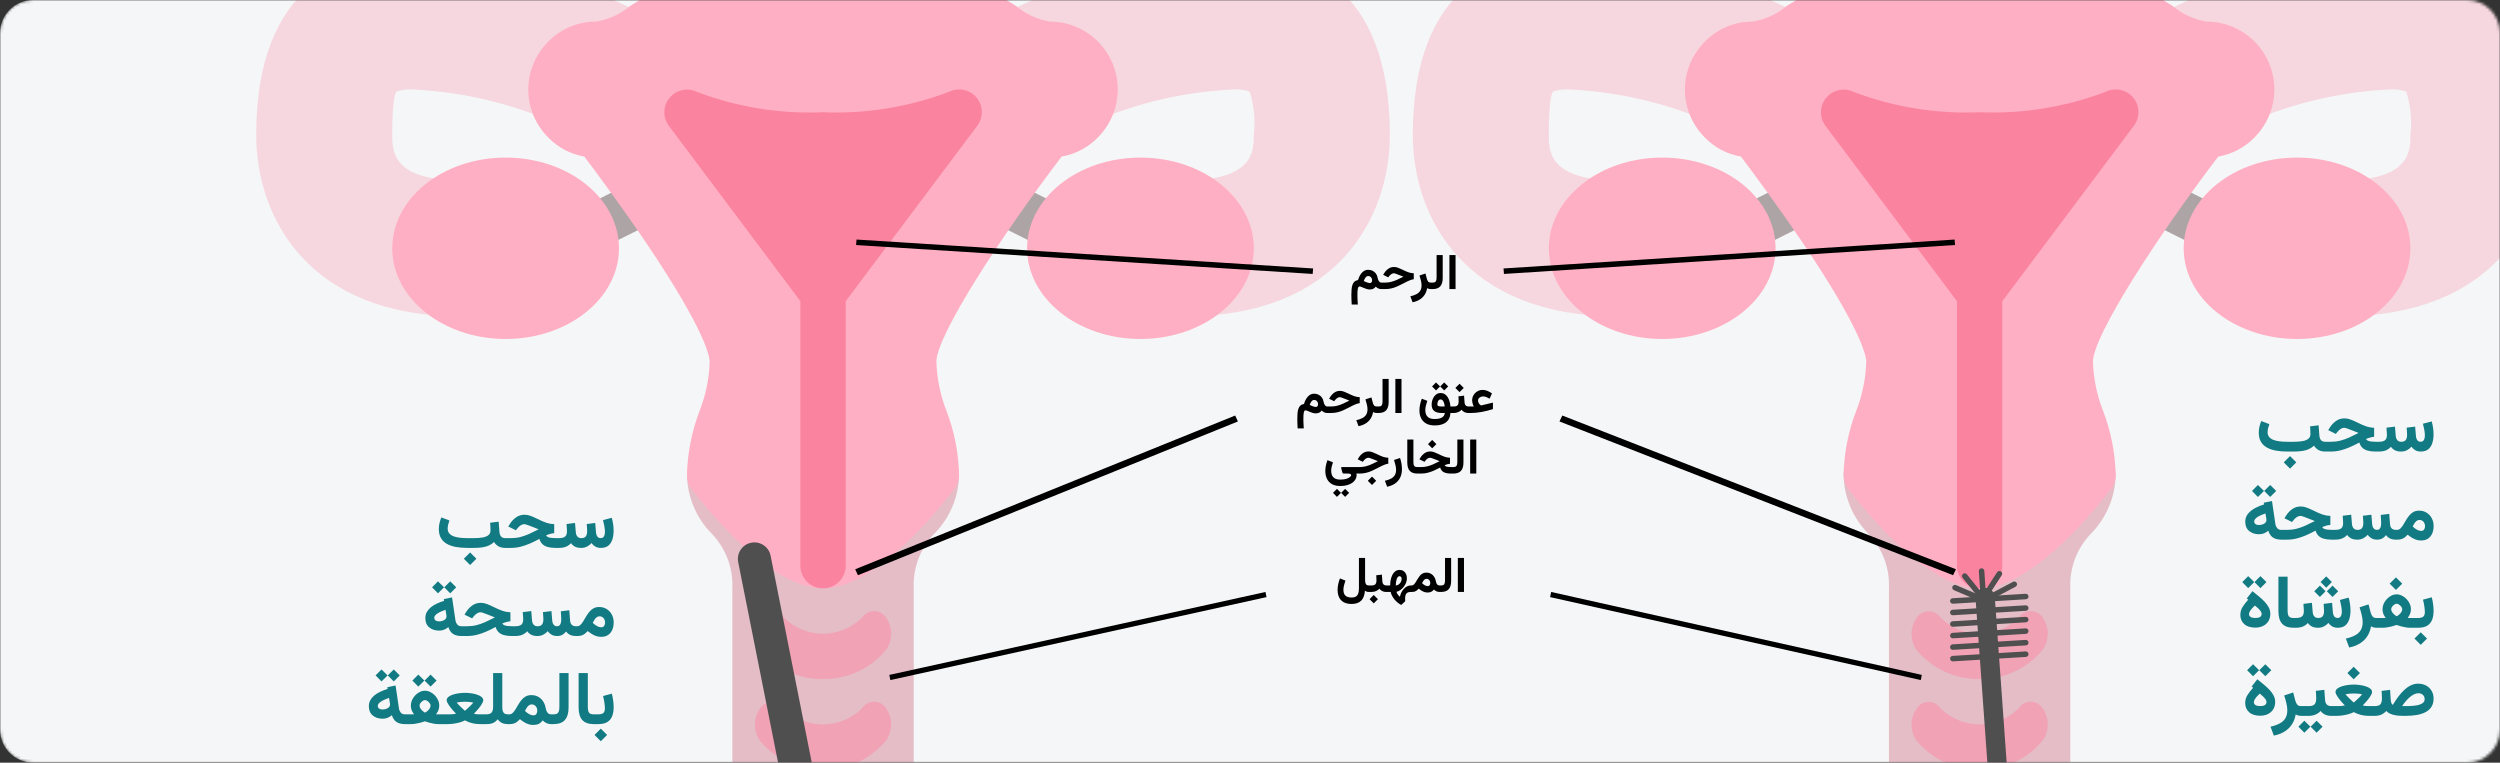 <svg width="908" height="277" viewBox="0 0 908 277" fill="none" xmlns="http://www.w3.org/2000/svg">
<rect x="0" y="0" width="908" height="277" fill="#333333" stroke="none"/>
<mask id="mask0_828_297" style="mask-type:alpha" maskUnits="userSpaceOnUse" x="0" y="0" width="908" height="277">
<path d="M896.04 0H11.96C5.355 0 0 5.373 0 12V265C0 271.627 5.355 277 11.96 277H896.04C902.645 277 908 271.627 908 265V12C908 5.373 902.645 0 896.04 0Z" fill="#F5F6F7"/>
</mask>
<g mask="url(#mask0_828_297)">
<path d="M899 0H12C5.373 0 0 5.373 0 12V265C0 271.627 5.373 277 12 277H899C905.627 277 911 271.627 911 265V12C911 5.373 905.627 0 899 0Z" fill="#F5F6F7"/>
<path d="M150.698 -16.874C177.384 -15.909 203.576 -9.415 227.621 2.197C239.828 8.296 244.778 23.137 238.674 35.345C232.574 47.552 217.734 52.502 205.526 46.398C188.333 38.244 169.705 33.531 150.698 32.534C148.454 32.313 146.187 32.542 144.031 33.218C143.32 34.082 142.463 37.516 142.463 49.004C142.463 54.765 142.463 65.473 167.167 65.473C180.814 65.473 191.871 76.53 191.871 90.177C191.871 103.82 180.814 114.881 167.167 114.881C112.468 114.881 93.055 79.389 93.055 49.004C93.055 -5.447 124.406 -16.874 150.698 -16.874Z" fill="#F6D7DF"/>
<path d="M370.245 2.189C394.285 -9.419 420.473 -15.913 447.147 -16.874C473.444 -16.874 504.79 -5.447 504.79 49.004C504.79 79.389 485.381 114.881 430.678 114.881C417.035 114.881 405.974 103.82 405.974 90.177C405.974 76.53 417.035 65.473 430.678 65.473C455.382 65.473 455.382 54.765 455.382 49.004C455.989 43.708 455.478 38.348 453.878 33.266C451.715 32.534 449.419 32.281 447.147 32.534C428.133 33.519 409.496 38.232 392.299 46.406C380.096 52.49 365.271 47.536 359.179 35.341C353.096 23.129 358.049 8.296 370.245 2.189Z" fill="#F6D7DF"/>
<path d="M257.749 164.289H340.096C344.644 164.289 348.331 167.972 348.331 172.524C348.182 180.445 345.022 188.016 339.489 193.694C334.282 199.013 331.52 206.259 331.862 213.697V279.575C331.862 297.765 317.117 312.514 298.923 312.514C280.733 312.514 265.984 297.765 265.984 279.575V213.697C266.33 206.259 263.568 199.013 258.361 193.694C252.828 188.016 249.668 180.445 249.515 172.524C249.515 167.972 253.202 164.289 257.749 164.289Z" fill="#E4BDC7"/>
<path d="M381.27 90.177C385.094 90.181 388.423 87.555 389.299 83.836C390.18 80.113 388.383 76.277 384.961 74.572L368.492 66.337C364.422 64.303 359.473 65.955 357.438 70.025C355.408 74.094 357.06 79.043 361.129 81.074L377.599 89.308C378.741 89.879 379.995 90.173 381.27 90.177Z" fill="#ACA4A5"/>
<path d="M216.576 90.177C217.851 90.173 219.109 89.879 220.251 89.308L236.72 81.074C240.789 79.043 242.442 74.094 240.408 70.025C238.377 65.955 233.427 64.303 229.358 66.337L212.889 74.572C209.467 76.277 207.67 80.113 208.546 83.836C209.427 87.555 212.752 90.181 216.576 90.177Z" fill="#ACA4A5"/>
<path d="M199.07 15.172C203.665 10.448 209.986 7.794 216.576 7.83C221.084 7.062 225.31 5.12 228.824 2.197C240.83 -5.399 258.972 -16.874 298.923 -16.874C319.952 -17.827 340.857 -13.219 359.533 -3.513C363.116 -1.551 366.204 0.4 369.01 2.181C372.529 5.112 376.759 7.058 381.27 7.83C391.246 7.81 400.248 13.801 404.08 23.009C407.916 32.217 405.821 42.828 398.777 49.892C395.23 53.547 390.618 55.984 385.604 56.856C363.321 86.06 340.097 122.002 340.097 131.35C340.274 137.514 341.528 143.598 343.796 149.332C346.63 156.746 348.166 164.591 348.331 172.524C348.331 174.305 347.756 176.038 346.687 177.461C342.147 183.517 318.517 213.697 298.923 213.697C279.334 213.697 255.699 183.517 251.164 177.461C250.094 176.038 249.515 174.305 249.515 172.524C249.684 164.591 251.22 156.746 254.055 149.332C256.322 143.598 257.573 137.514 257.75 131.35C257.75 129.843 256.632 120.643 234.457 87.869C225.398 74.472 216.259 62.2 212.222 56.856C207.28 56.016 202.728 53.627 199.226 50.041C194.554 45.453 191.908 39.185 191.88 32.639C191.852 26.089 194.446 19.8 199.078 15.172H199.07Z" fill="#FFAFC3"/>
<path d="M142.464 90.177C142.464 71.983 160.899 57.238 183.637 57.238C206.379 57.238 224.811 71.983 224.811 90.177C224.811 108.367 206.379 123.116 183.637 123.116C160.899 123.116 142.464 108.367 142.464 90.177Z" fill="#FFAFC3"/>
<path d="M373.035 90.177C373.035 71.983 391.471 57.238 414.208 57.238C436.95 57.238 455.382 71.983 455.382 90.177C455.382 108.367 436.95 123.116 414.208 123.116C391.471 123.116 373.035 108.367 373.035 90.177Z" fill="#FFAFC3"/>
<path d="M243.182 35.538C245.607 32.598 249.732 31.706 253.158 33.379C267.754 38.923 283.326 41.436 298.923 40.769C314.524 41.416 330.089 38.895 344.684 33.354C348.11 31.642 352.264 32.518 354.708 35.465C357.153 38.417 357.242 42.659 354.922 45.706L307.158 109.389V205.463C307.158 210.01 303.471 213.697 298.923 213.697C294.376 213.697 290.689 210.01 290.689 205.463V109.389L242.929 45.706C240.661 42.663 240.766 38.465 243.182 35.538Z" fill="#FA83A0"/>
<path d="M298.923 279.575C307.785 279.691 316.217 275.775 321.842 268.924C324.262 265.421 324.262 260.785 321.842 257.283C320.909 255.796 319.281 254.883 317.523 254.866C315.766 254.851 314.126 255.731 313.161 257.199C309.389 260.982 304.267 263.109 298.923 263.109C293.583 263.109 288.461 260.982 284.685 257.199C283.688 255.751 282.023 254.907 280.266 254.955C278.505 255.003 276.893 255.936 275.976 257.436C273.6 260.914 273.6 265.49 275.976 268.968C281.617 275.803 290.061 279.707 298.923 279.575Z" fill="#F1A2B5"/>
<path d="M298.923 246.636C307.785 246.753 316.217 242.836 321.842 235.985C324.262 232.483 324.262 227.847 321.842 224.344C320.909 222.857 319.281 221.944 317.523 221.928C315.766 221.912 314.126 222.792 313.161 224.26C309.389 228.044 304.267 230.171 298.923 230.171C293.583 230.171 288.461 228.044 284.685 224.26C283.688 222.813 282.023 221.968 280.266 222.016C278.505 222.065 276.893 222.997 275.976 224.497C273.6 227.975 273.6 232.551 275.976 236.029C281.617 242.864 290.061 246.769 298.923 246.636Z" fill="#F1A2B5"/>
<path d="M570.775 -16.874C597.462 -15.909 623.653 -9.415 647.698 2.197C659.905 8.296 664.855 23.137 658.751 35.345C652.652 47.552 637.811 52.502 625.603 46.398C608.41 38.244 589.782 33.531 570.775 32.534C568.532 32.313 566.264 32.542 564.109 33.218C563.397 34.082 562.54 37.516 562.54 49.004C562.54 54.765 562.54 65.473 587.245 65.473C600.891 65.473 611.949 76.53 611.949 90.177C611.949 103.82 600.891 114.881 587.245 114.881C532.545 114.881 513.132 79.389 513.132 49.004C513.132 -5.447 544.483 -16.874 570.775 -16.874Z" fill="#F6D7DF"/>
<path d="M790.322 2.189C814.362 -9.419 840.55 -15.913 867.224 -16.874C893.521 -16.874 924.867 -5.447 924.867 49.004C924.867 79.389 905.459 114.881 850.755 114.881C837.112 114.881 826.051 103.82 826.051 90.177C826.051 76.53 837.112 65.473 850.755 65.473C875.459 65.473 875.459 54.765 875.459 49.004C876.066 43.708 875.556 38.348 873.955 33.266C871.792 32.534 869.496 32.281 867.224 32.534C848.21 33.519 829.573 38.232 812.376 46.406C800.173 52.49 785.348 47.536 779.256 35.341C773.173 23.129 778.126 8.296 790.322 2.189Z" fill="#F6D7DF"/>
<path d="M677.827 164.289H760.174C764.721 164.289 768.408 167.972 768.408 172.524C768.259 180.445 765.099 188.016 759.566 193.694C754.359 199.013 751.597 206.259 751.939 213.697V279.575C751.939 297.765 737.194 312.514 719 312.514C700.81 312.514 686.061 297.765 686.061 279.575V213.697C686.407 206.259 683.645 199.013 678.438 193.694C672.905 188.016 669.745 180.445 669.592 172.524C669.592 167.972 673.279 164.289 677.827 164.289Z" fill="#E4BDC7"/>
<path d="M801.347 90.177C805.171 90.181 808.5 87.555 809.377 83.836C810.257 80.113 808.46 76.277 805.038 74.572L788.569 66.337C784.5 64.303 779.55 65.955 777.515 70.025C775.485 74.094 777.137 79.043 781.207 81.074L797.676 89.308C798.818 89.879 800.072 90.173 801.347 90.177Z" fill="#ACA4A5"/>
<path d="M636.653 90.177C637.928 90.173 639.186 89.879 640.328 89.308L656.798 81.074C660.867 79.043 662.519 74.094 660.485 70.025C658.454 65.955 653.504 64.303 649.435 66.337L632.966 74.572C629.544 76.277 627.747 80.113 628.624 83.836C629.504 87.555 632.829 90.181 636.653 90.177Z" fill="#ACA4A5"/>
<path d="M619.147 15.172C623.742 10.448 630.063 7.794 636.653 7.83C641.161 7.062 645.387 5.12 648.901 2.197C660.907 -5.399 679.049 -16.874 719 -16.874C740.029 -17.827 760.934 -13.219 779.61 -3.513C783.193 -1.551 786.281 0.4 789.088 2.181C792.606 5.112 796.836 7.058 801.347 7.83C811.323 7.81 820.326 13.801 824.157 23.009C827.993 32.217 825.898 42.828 818.854 49.892C815.308 53.547 810.696 55.984 805.682 56.856C783.398 86.06 760.174 122.002 760.174 131.35C760.351 137.514 761.605 143.598 763.873 149.332C766.708 156.746 768.244 164.591 768.408 172.524C768.408 174.305 767.833 176.038 766.764 177.461C762.224 183.517 738.594 213.697 719 213.697C699.411 213.697 675.776 183.517 671.241 177.461C670.171 176.038 669.592 174.305 669.592 172.524C669.761 164.591 671.297 156.746 674.132 149.332C676.399 143.598 677.65 137.514 677.827 131.35C677.827 129.843 676.709 120.643 654.534 87.869C645.475 74.472 636.336 62.2 632.299 56.856C627.357 56.016 622.806 53.627 619.303 50.041C614.631 45.453 611.986 39.185 611.957 32.639C611.929 26.089 614.523 19.8 619.155 15.172H619.147Z" fill="#FFAFC3"/>
<path d="M562.541 90.177C562.541 71.983 580.976 57.238 603.714 57.238C626.456 57.238 644.888 71.983 644.888 90.177C644.888 108.367 626.456 123.116 603.714 123.116C580.976 123.116 562.541 108.367 562.541 90.177Z" fill="#FFAFC3"/>
<path d="M793.112 90.177C793.112 71.983 811.548 57.238 834.286 57.238C857.027 57.238 875.459 71.983 875.459 90.177C875.459 108.367 857.027 123.116 834.286 123.116C811.548 123.116 793.112 108.367 793.112 90.177Z" fill="#FFAFC3"/>
<path d="M663.259 35.538C665.684 32.598 669.809 31.706 673.235 33.379C687.831 38.923 703.404 41.436 719 40.769C734.601 41.416 750.166 38.895 764.762 33.354C768.187 31.642 772.341 32.518 774.786 35.465C777.23 38.417 777.319 42.659 774.999 45.706L727.235 109.389V205.463C727.235 210.01 723.548 213.697 719 213.697C714.453 213.697 710.766 210.01 710.766 205.463V109.389L663.006 45.706C660.738 42.663 660.843 38.465 663.259 35.538Z" fill="#FA83A0"/>
<path d="M719 279.575C727.862 279.691 736.294 275.775 741.919 268.924C744.34 265.421 744.34 260.785 741.919 257.283C740.986 255.796 739.358 254.883 737.601 254.866C735.843 254.851 734.203 255.731 733.238 257.199C729.466 260.982 724.344 263.109 719 263.109C713.66 263.109 708.538 260.982 704.762 257.199C703.765 255.751 702.101 254.907 700.343 254.955C698.582 255.003 696.97 255.936 696.053 257.436C693.677 260.914 693.677 265.49 696.053 268.968C701.694 275.803 710.138 279.707 719 279.575Z" fill="#F1A2B5"/>
<path d="M719 246.636C727.862 246.753 736.294 242.836 741.919 235.985C744.34 232.483 744.34 227.847 741.919 224.344C740.986 222.857 739.358 221.944 737.601 221.928C735.843 221.912 734.203 222.792 733.238 224.26C729.466 228.044 724.344 230.171 719 230.171C713.66 230.171 708.538 228.044 704.762 224.26C703.765 222.813 702.101 221.968 700.343 222.016C698.582 222.065 696.97 222.997 696.053 224.497C693.677 227.975 693.677 232.551 696.053 236.029C701.694 242.864 710.138 246.769 719 246.636Z" fill="#F1A2B5"/>
<path d="M272.829 197.115C269.579 197.762 267.469 200.921 268.115 204.171L287.115 299.671C287.762 302.921 290.921 305.031 294.171 304.385C297.347 303.753 299.435 300.722 298.924 297.551L298.872 297.266L279.884 201.829C279.238 198.579 276.079 196.469 272.829 197.115Z" fill="#4F4F4F"/>
<path d="M720.94 213.499L720.748 213.509C718.82 213.648 717.37 215.323 717.509 217.251L722.009 279.751C722.148 281.679 723.823 283.13 725.751 282.991C727.615 282.857 729.032 281.287 728.999 279.441L724.491 216.749C724.357 214.885 722.786 213.467 720.94 213.499Z" fill="#4F4F4F"/>
<path d="M735.806 236.597L735.689 236.597L709.204 238.215C708.652 238.248 708.233 238.723 708.266 239.274C708.3 239.825 708.774 240.245 709.325 240.211L735.811 238.594C736.362 238.56 736.782 238.086 736.748 237.535C736.717 237.023 736.306 236.624 735.806 236.597Z" fill="#4F4F4F"/>
<path d="M735.689 232.41L709.204 234.027C708.652 234.061 708.233 234.535 708.266 235.086C708.3 235.638 708.774 236.057 709.325 236.024L735.811 234.406C736.362 234.372 736.782 233.898 736.748 233.347C736.714 232.796 736.24 232.376 735.689 232.41Z" fill="#4F4F4F"/>
<path d="M735.689 228.222L709.204 229.84C708.652 229.873 708.233 230.348 708.266 230.899C708.3 231.45 708.774 231.87 709.325 231.836L735.811 230.219C736.362 230.185 736.782 229.711 736.748 229.16C736.717 228.648 736.306 228.249 735.806 228.222L735.689 228.222Z" fill="#4F4F4F"/>
<path d="M735.689 224.035L709.204 225.652C708.652 225.686 708.233 226.16 708.266 226.711C708.3 227.263 708.774 227.682 709.325 227.649L735.811 226.031C736.362 225.997 736.782 225.523 736.748 224.972C736.714 224.421 736.24 224.001 735.689 224.035Z" fill="#4F4F4F"/>
<path d="M735.689 219.847L709.204 221.465C708.652 221.498 708.233 221.973 708.266 222.524C708.3 223.075 708.774 223.495 709.325 223.461L735.811 221.844C736.362 221.81 736.782 221.336 736.748 220.785C736.717 220.273 736.306 219.874 735.806 219.847L735.689 219.847Z" fill="#4F4F4F"/>
<path d="M735.689 215.66L709.204 217.277C708.652 217.311 708.233 217.785 708.266 218.336C708.3 218.888 708.774 219.307 709.325 219.274L735.811 217.656C736.362 217.622 736.782 217.148 736.748 216.597C736.714 216.046 736.24 215.626 735.689 215.66Z" fill="#4F4F4F"/>
<path d="M721.29 217.144L710.447 212.514C709.939 212.297 709.351 212.533 709.134 213.04C708.917 213.548 709.153 214.136 709.661 214.353L720.505 218.983C721.012 219.2 721.6 218.964 721.817 218.456C722.034 217.948 721.798 217.361 721.29 217.144Z" fill="#4F4F4F"/>
<path d="M721.756 217.769L714.355 208.59C714.009 208.161 713.379 208.093 712.949 208.439C712.519 208.786 712.452 209.416 712.798 209.846L720.199 219.025C720.545 219.455 721.175 219.522 721.605 219.176C722.035 218.829 722.102 218.199 721.756 217.769Z" fill="#4F4F4F"/>
<path d="M721.502 219.095L720.705 207.332C720.668 206.781 720.191 206.364 719.64 206.402C719.089 206.439 718.672 206.916 718.71 207.467L719.507 219.231C719.544 219.782 720.021 220.198 720.572 220.161C721.123 220.123 721.54 219.646 721.502 219.095Z" fill="#4F4F4F"/>
<path d="M720.597 218.797L727.04 208.923C727.342 208.46 727.211 207.84 726.749 207.538C726.286 207.237 725.667 207.367 725.365 207.83L718.922 217.704C718.62 218.167 718.751 218.786 719.213 219.088C719.676 219.39 720.295 219.26 720.597 218.797Z" fill="#4F4F4F"/>
<path d="M721.638 218.601L732.06 213.089C732.549 212.83 732.735 212.225 732.477 211.737C732.219 211.249 731.613 211.062 731.125 211.321L720.703 216.834C720.215 217.092 720.028 217.697 720.286 218.185C720.545 218.673 721.15 218.86 721.638 218.601Z" fill="#4F4F4F"/>
</g>
<path d="M460 216.871L459.618 215L323 245.129L323.382 247L460 216.871Z" fill="black"/>
<path d="M449.604 153.077L448.609 150.918L310.604 206.759L311.598 208.918L449.604 153.077Z" fill="black"/>
<path d="M311.094 87.003L310.928 88.997L476.761 99.497L476.928 97.503L311.094 87.003Z" fill="black"/>
<path d="M563 216.871L563.376 215L698 245.129L697.624 247L563 216.871Z" fill="black"/>
<path d="M566.396 153.077L567.427 150.918L710.396 206.759L709.366 208.918L566.396 153.077Z" fill="black"/>
<path d="M709.908 87.003L710.072 88.997L546.237 99.497L546.072 97.503L709.908 87.003Z" fill="black"/>
<path d="M831.738 165.648L829.458 167.929L831.738 170.209L834.019 167.929L831.738 165.648ZM839.016 154.851C839.051 155.255 839.082 155.721 839.108 156.248C839.134 156.767 839.147 157.241 839.147 157.672C839.147 158.375 838.906 158.933 838.422 159.346C837.939 159.75 837.24 160.036 836.326 160.203C835.412 160.37 834.305 160.454 833.004 160.454H830.802C829.783 160.454 828.833 160.401 827.955 160.295C827.084 160.19 826.32 160.01 825.661 159.755C825.01 159.491 824.5 159.135 824.131 158.687C823.771 158.23 823.591 157.65 823.591 156.947C823.591 156.463 823.661 155.962 823.802 155.444C823.942 154.917 824.087 154.451 824.237 154.046L821.284 152.926C821.029 153.55 820.813 154.222 820.638 154.943C820.471 155.655 820.387 156.389 820.387 157.145C820.387 158.437 820.638 159.522 821.139 160.401C821.64 161.28 822.352 161.983 823.274 162.51C824.197 163.038 825.296 163.42 826.57 163.657C827.845 163.886 829.255 164 830.802 164H833.004C834.252 164 835.333 163.93 836.247 163.789C837.161 163.64 837.957 163.407 838.633 163.09C839.31 162.774 839.912 162.365 840.439 161.864C840.87 162.55 841.415 163.077 842.074 163.446C842.742 163.815 843.577 164 844.579 164H844.869V160.454H844.579C843.832 160.454 843.292 160.243 842.958 159.821C842.624 159.39 842.435 158.823 842.391 158.12L842.114 154.468L839.016 154.851ZM863.55 160.454H862.838C862.267 160.454 861.731 160.423 861.23 160.361C860.729 160.3 860.312 160.194 859.978 160.045C859.652 159.887 859.441 159.685 859.345 159.438C859.916 159.192 860.43 159.012 860.887 158.898C861.344 158.775 861.81 158.691 862.285 158.647V155.378C861.775 155.352 861.3 155.303 860.861 155.233C860.421 155.154 859.969 155.04 859.503 154.89C859.046 154.732 858.527 154.53 857.947 154.284C857.367 154.029 856.686 153.708 855.904 153.321C855.174 152.961 854.449 152.645 853.729 152.372C853.017 152.091 852.27 151.95 851.487 151.95C850.345 151.95 849.316 152.275 848.402 152.926C847.488 153.576 846.728 154.402 846.122 155.404L845.607 156.235L848.376 157.593L849.009 156.802C849.272 156.459 849.624 156.138 850.063 155.839C850.512 155.532 850.982 155.378 851.474 155.378C851.58 155.378 851.716 155.4 851.883 155.444C852.059 155.488 852.265 155.554 852.502 155.642C852.749 155.721 853.025 155.822 853.333 155.945C853.632 156.05 853.975 156.182 854.361 156.34C854.757 156.49 855.152 156.644 855.548 156.802C855.952 156.96 856.317 157.109 856.642 157.25C855.376 157.9 854.203 158.467 853.122 158.951C852.05 159.425 850.991 159.794 849.945 160.058C848.908 160.322 847.796 160.454 846.609 160.454H844.395V164H846.57C847.8 164 848.996 163.851 850.156 163.552C851.325 163.244 852.472 162.844 853.597 162.352C854.722 161.851 855.829 161.306 856.919 160.717C857.139 161.5 857.499 162.132 858 162.616C858.501 163.099 859.151 163.451 859.951 163.67C860.751 163.89 861.696 164 862.786 164H863.55V160.454ZM872.093 164C872.849 164 873.548 163.842 874.189 163.525C874.831 163.2 875.38 162.774 875.837 162.247C876.198 162.756 876.655 163.178 877.208 163.512C877.762 163.837 878.443 164 879.252 164C880.412 163.991 881.326 163.706 881.994 163.143C882.662 162.572 883.141 161.816 883.431 160.875C883.721 159.926 883.866 158.889 883.866 157.764C883.866 156.982 883.809 156.2 883.695 155.417C883.581 154.626 883.418 153.84 883.207 153.058L880.017 153.901C880.184 154.569 880.342 155.29 880.491 156.063C880.641 156.828 880.715 157.509 880.715 158.107C880.715 158.529 880.667 158.92 880.57 159.28C880.474 159.632 880.315 159.917 880.096 160.137C879.876 160.348 879.582 160.454 879.212 160.454C878.817 160.454 878.492 160.357 878.237 160.164C877.991 159.961 877.806 159.693 877.683 159.359C877.56 159.025 877.485 158.669 877.459 158.292L877.182 154.943L874.097 155.325C874.124 155.659 874.15 156.002 874.176 156.354C874.203 156.705 874.22 157.026 874.229 157.316C874.247 157.597 874.255 157.804 874.255 157.936C874.255 158.744 874.093 159.368 873.768 159.808C873.442 160.238 872.893 160.454 872.12 160.454C871.698 160.454 871.342 160.361 871.052 160.177C870.771 159.983 870.551 159.724 870.393 159.399C870.243 159.065 870.155 158.696 870.129 158.292L869.852 154.943L866.767 155.325C866.793 155.659 866.815 156.002 866.833 156.354C866.859 156.705 866.881 157.021 866.899 157.303C866.917 157.584 866.925 157.795 866.925 157.936C866.925 158.885 866.688 159.544 866.213 159.913C865.739 160.273 865.005 160.454 864.012 160.454H863.062V164H863.985C865.04 164 865.919 163.846 866.622 163.539C867.325 163.231 867.914 162.809 868.389 162.273C868.758 162.8 869.237 163.222 869.826 163.539C870.423 163.846 871.179 164 872.093 164ZM824.527 176.146L822.352 178.308L824.527 180.496L826.702 178.308L824.527 176.146ZM820.071 176.146L817.922 178.308L820.071 180.496L822.272 178.308L820.071 176.146ZM828.535 196H828.97V192.454H828.587C827.928 192.454 827.423 192.243 827.071 191.821C826.72 191.39 826.504 190.907 826.425 190.371L825.186 181.973L822.207 182.579L822.299 183.212C821.385 183.493 820.515 183.827 819.688 184.214C818.871 184.592 818.146 185.036 817.513 185.545C816.889 186.055 816.393 186.635 816.023 187.286C815.663 187.936 815.483 188.67 815.483 189.487C815.483 190.973 815.958 192.102 816.907 192.875C817.856 193.649 819.042 194.036 820.466 194.036C821.108 194.036 821.697 193.935 822.233 193.732C822.769 193.521 823.305 193.201 823.841 192.77C824.061 193.482 824.377 194.08 824.791 194.563C825.204 195.038 825.722 195.398 826.346 195.644C826.97 195.881 827.7 196 828.535 196ZM823.169 188.868C823.169 189.272 823.028 189.61 822.747 189.883C822.475 190.155 822.127 190.357 821.706 190.489C821.284 190.621 820.857 190.687 820.427 190.687C819.917 190.687 819.504 190.573 819.188 190.344C818.88 190.107 818.726 189.782 818.726 189.369C818.726 189.079 818.836 188.797 819.056 188.525C819.275 188.252 819.574 187.998 819.952 187.76C820.339 187.514 820.778 187.286 821.271 187.075C821.763 186.855 822.277 186.653 822.813 186.468L823.063 187.998C823.099 188.156 823.125 188.31 823.143 188.459C823.16 188.608 823.169 188.745 823.169 188.868ZM847.651 192.454H846.939C846.368 192.454 845.832 192.423 845.331 192.361C844.83 192.3 844.412 192.194 844.078 192.045C843.753 191.887 843.542 191.685 843.445 191.438C844.017 191.192 844.531 191.012 844.988 190.898C845.445 190.775 845.911 190.691 846.385 190.647V187.378C845.875 187.352 845.401 187.303 844.961 187.233C844.522 187.154 844.069 187.04 843.604 186.89C843.146 186.732 842.628 186.53 842.048 186.284C841.468 186.029 840.787 185.708 840.004 185.321C839.275 184.961 838.55 184.645 837.829 184.372C837.117 184.091 836.37 183.95 835.588 183.95C834.445 183.95 833.417 184.275 832.503 184.926C831.589 185.576 830.829 186.402 830.222 187.404L829.708 188.235L832.477 189.593L833.109 188.802C833.373 188.459 833.725 188.138 834.164 187.839C834.612 187.532 835.083 187.378 835.575 187.378C835.68 187.378 835.816 187.4 835.983 187.444C836.159 187.488 836.366 187.554 836.603 187.642C836.849 187.721 837.126 187.822 837.434 187.945C837.732 188.05 838.075 188.182 838.462 188.34C838.857 188.49 839.253 188.644 839.648 188.802C840.053 188.96 840.417 189.109 840.743 189.25C839.477 189.9 838.304 190.467 837.223 190.951C836.15 191.425 835.091 191.794 834.045 192.058C833.008 192.322 831.896 192.454 830.71 192.454H828.495V196H830.67C831.901 196 833.096 195.851 834.256 195.552C835.425 195.244 836.572 194.844 837.697 194.352C838.822 193.851 839.93 193.306 841.02 192.717C841.239 193.5 841.6 194.132 842.101 194.616C842.602 195.099 843.252 195.451 844.052 195.67C844.852 195.89 845.796 196 846.886 196H847.651V192.454ZM863.353 196C864.126 196 864.772 195.846 865.291 195.539C865.818 195.222 866.257 194.822 866.609 194.339C866.943 194.857 867.417 195.266 868.033 195.565C868.657 195.855 869.386 196 870.221 196H870.564V192.454H870.195C869.729 192.454 869.342 192.37 869.035 192.203C868.727 192.027 868.49 191.781 868.323 191.465C868.165 191.14 868.072 190.749 868.046 190.292L867.769 186.64L864.684 187.022C864.728 187.567 864.763 188.116 864.79 188.67C864.825 189.215 864.842 189.646 864.842 189.962C864.842 190.437 864.794 190.863 864.697 191.241C864.601 191.619 864.442 191.917 864.223 192.137C864.003 192.348 863.708 192.454 863.339 192.454C862.944 192.454 862.619 192.357 862.364 192.164C862.109 191.961 861.916 191.698 861.784 191.373C861.661 191.039 861.586 190.678 861.56 190.292L861.283 186.943L858.198 187.325C858.224 187.659 858.25 188.002 858.277 188.354C858.303 188.705 858.321 189.026 858.33 189.316C858.347 189.597 858.356 189.804 858.356 189.936C858.356 190.744 858.193 191.368 857.868 191.808C857.543 192.238 856.994 192.454 856.22 192.454C855.798 192.454 855.442 192.361 855.152 192.177C854.871 191.983 854.651 191.724 854.493 191.399C854.344 191.065 854.256 190.696 854.229 190.292L853.953 186.943L850.868 187.325C850.894 187.659 850.916 188.002 850.934 188.354C850.96 188.705 850.982 189.021 851 189.303C851.017 189.584 851.026 189.795 851.026 189.936C851.026 190.885 850.789 191.544 850.314 191.913C849.839 192.273 849.105 192.454 848.112 192.454H847.163V196H848.086C849.141 196 850.02 195.846 850.723 195.539C851.426 195.231 852.015 194.809 852.489 194.273C852.858 194.8 853.337 195.222 853.926 195.539C854.524 195.846 855.28 196 856.194 196C856.95 196 857.648 195.842 858.29 195.525C858.932 195.2 859.481 194.774 859.938 194.247C860.298 194.756 860.76 195.178 861.322 195.512C861.885 195.837 862.562 196 863.353 196ZM878.698 188.841C879.34 188.841 879.845 189.065 880.214 189.514C880.583 189.953 880.768 190.485 880.768 191.109C880.768 191.583 880.654 191.988 880.425 192.322C880.206 192.656 879.845 192.823 879.344 192.823C879.133 192.823 878.887 192.783 878.606 192.704C878.333 192.625 878.035 192.493 877.709 192.309C877.499 192.186 877.27 192.036 877.024 191.86C876.787 191.676 876.541 191.46 876.286 191.214C876.444 190.872 876.637 190.52 876.866 190.16C877.103 189.791 877.371 189.479 877.67 189.224C877.978 188.969 878.32 188.841 878.698 188.841ZM879.331 196.303C880.342 196.303 881.181 196.079 881.849 195.631C882.526 195.174 883.036 194.55 883.378 193.759C883.721 192.968 883.893 192.062 883.893 191.043C883.893 190.041 883.677 189.118 883.247 188.274C882.816 187.431 882.201 186.754 881.401 186.244C880.61 185.726 879.674 185.466 878.593 185.466C877.793 185.466 877.103 185.633 876.523 185.967C875.943 186.301 875.438 186.736 875.007 187.272C874.576 187.809 874.185 188.375 873.833 188.973C873.491 189.562 873.157 190.125 872.832 190.661C872.506 191.188 872.168 191.619 871.816 191.953C871.465 192.287 871.056 192.454 870.59 192.454H870.103V196H870.656C871.324 196 871.878 195.921 872.317 195.763C872.757 195.604 873.144 195.394 873.478 195.13C873.812 194.857 874.141 194.55 874.466 194.207C874.985 194.62 875.499 194.985 876.009 195.301C876.527 195.618 877.059 195.864 877.604 196.04C878.149 196.215 878.725 196.303 879.331 196.303ZM821.429 222.924C821.429 223.452 821.235 223.838 820.849 224.084C820.462 224.331 819.886 224.454 819.122 224.454C818.392 224.454 817.83 224.331 817.434 224.084C817.039 223.83 816.841 223.487 816.841 223.056C816.841 222.731 816.946 222.388 817.157 222.028C817.368 221.667 817.636 221.307 817.961 220.947C818.287 220.578 818.625 220.235 818.977 219.918C819.337 220.191 819.706 220.507 820.084 220.868C820.462 221.219 820.778 221.575 821.033 221.936C821.297 222.296 821.429 222.625 821.429 222.924ZM816.551 217.809C815.716 218.723 815.03 219.611 814.494 220.472C813.958 221.325 813.69 222.296 813.69 223.386C813.69 224.695 814.156 225.785 815.087 226.655C816.028 227.517 817.377 227.947 819.135 227.947C820.198 227.947 821.139 227.745 821.956 227.341C822.773 226.937 823.415 226.361 823.881 225.614C824.347 224.867 824.58 223.975 824.58 222.938C824.58 222.129 824.395 221.364 824.026 220.644C823.657 219.923 823.16 219.233 822.536 218.574C821.912 217.906 821.213 217.255 820.44 216.623C819.675 215.99 818.893 215.353 818.093 214.711L816.037 217.348L816.551 217.809ZM820.994 209.253L818.818 211.415L820.994 213.604L823.169 211.415L820.994 209.253ZM816.538 209.253L814.389 211.415L816.538 213.604L818.739 211.415L816.538 209.253ZM827.52 209.451V221.988C827.52 224.01 827.963 225.517 828.851 226.51C829.748 227.503 831.149 228 833.057 228H833.373V224.454H833.057C832.187 224.454 831.602 224.251 831.303 223.847C831.004 223.434 830.855 222.731 830.855 221.738V209.451H827.52ZM844.882 209.332L842.826 211.389L844.882 213.445L846.939 211.389L844.882 209.332ZM847.176 212.694L845.12 214.75L847.176 216.807L849.233 214.75L847.176 212.694ZM842.588 212.694L840.532 214.75L842.588 216.807L844.645 214.75L842.588 212.694ZM841.929 228C842.685 228 843.384 227.842 844.025 227.525C844.667 227.2 845.216 226.774 845.673 226.247C846.034 226.756 846.491 227.178 847.044 227.512C847.598 227.837 848.279 228 849.088 228C850.248 227.991 851.162 227.706 851.83 227.143C852.498 226.572 852.977 225.816 853.267 224.875C853.557 223.926 853.702 222.889 853.702 221.764C853.702 220.982 853.645 220.2 853.531 219.417C853.417 218.626 853.254 217.84 853.043 217.058L849.853 217.901C850.02 218.569 850.178 219.29 850.327 220.063C850.477 220.828 850.551 221.509 850.551 222.107C850.551 222.529 850.503 222.92 850.406 223.28C850.31 223.632 850.151 223.917 849.932 224.137C849.712 224.348 849.417 224.454 849.048 224.454C848.653 224.454 848.328 224.357 848.073 224.164C847.827 223.961 847.642 223.693 847.519 223.359C847.396 223.025 847.321 222.669 847.295 222.292L847.018 218.943L843.933 219.325C843.959 219.659 843.986 220.002 844.012 220.354C844.039 220.705 844.056 221.026 844.065 221.316C844.083 221.597 844.091 221.804 844.091 221.936C844.091 222.744 843.929 223.368 843.604 223.808C843.278 224.238 842.729 224.454 841.956 224.454C841.534 224.454 841.178 224.361 840.888 224.177C840.606 223.983 840.387 223.724 840.229 223.399C840.079 223.065 839.991 222.696 839.965 222.292L839.688 218.943L836.603 219.325C836.629 219.659 836.651 220.002 836.669 220.354C836.695 220.705 836.717 221.021 836.735 221.303C836.752 221.584 836.761 221.795 836.761 221.936C836.761 222.885 836.524 223.544 836.049 223.913C835.575 224.273 834.841 224.454 833.848 224.454H832.898V228H833.821C834.876 228 835.755 227.846 836.458 227.539C837.161 227.231 837.75 226.809 838.225 226.273C838.594 226.8 839.073 227.222 839.662 227.539C840.259 227.846 841.015 228 841.929 228ZM863.221 228H863.577V224.454H863.076C862.487 224.454 862.034 224.273 861.718 223.913C861.41 223.544 861.177 223.056 861.019 222.45L860.254 219.51L856.985 220.591C857.275 221.443 857.534 222.353 857.763 223.32C858 224.287 858.119 225.166 858.119 225.957C858.119 227.125 857.881 228.101 857.407 228.883C856.932 229.666 856.238 230.294 855.324 230.769C854.418 231.252 853.315 231.639 852.015 231.929L853.228 235.172C854.774 234.864 856.097 234.354 857.196 233.643C858.303 232.939 859.187 232.065 859.846 231.019C860.505 229.973 860.94 228.795 861.151 227.486C861.388 227.635 861.687 227.758 862.047 227.855C862.408 227.952 862.799 228 863.221 228ZM870.208 209.701L867.927 211.982L870.208 214.263L872.489 211.982L870.208 209.701ZM870.445 219.272C870.727 219.272 871.021 219.378 871.329 219.589C871.645 219.8 871.917 220.059 872.146 220.367C872.375 220.666 872.489 220.96 872.489 221.25C872.489 221.602 872.383 221.949 872.172 222.292C871.97 222.625 871.711 222.929 871.395 223.201C871.087 223.465 870.779 223.676 870.472 223.834C870.208 223.693 869.918 223.487 869.602 223.214C869.294 222.942 869.03 222.639 868.811 222.305C868.591 221.962 868.481 221.619 868.481 221.276C868.481 220.986 868.586 220.688 868.797 220.38C869.017 220.072 869.281 219.813 869.588 219.602C869.896 219.382 870.182 219.272 870.445 219.272ZM875.64 221.25C875.64 220.564 875.495 219.905 875.205 219.272C874.915 218.631 874.523 218.055 874.031 217.545C873.539 217.036 872.981 216.631 872.357 216.333C871.733 216.025 871.091 215.871 870.432 215.871C869.791 215.871 869.162 216.025 868.547 216.333C867.94 216.631 867.396 217.04 866.912 217.559C866.429 218.068 866.042 218.64 865.752 219.272C865.471 219.905 865.33 220.556 865.33 221.224C865.33 221.61 865.37 221.984 865.449 222.344C865.537 222.705 865.664 223.056 865.831 223.399C866.007 223.742 866.218 224.084 866.464 224.427C866.262 224.436 866.077 224.445 865.91 224.454C865.752 224.454 865.598 224.454 865.449 224.454C865.308 224.454 865.159 224.454 865 224.454H863.089V228H865.356C865.84 228 866.367 227.956 866.938 227.868C867.519 227.78 868.107 227.662 868.705 227.512C869.303 227.354 869.878 227.178 870.432 226.985C870.977 227.169 871.54 227.341 872.12 227.499C872.7 227.648 873.267 227.771 873.82 227.868C874.374 227.956 874.879 228 875.336 228H877.011V224.454H875.758C875.644 224.454 875.521 224.454 875.389 224.454C875.257 224.454 875.117 224.454 874.967 224.454C874.818 224.454 874.655 224.449 874.479 224.44C874.734 224.098 874.945 223.759 875.112 223.425C875.288 223.083 875.42 222.735 875.508 222.384C875.596 222.023 875.64 221.646 875.64 221.25ZM876.497 224.454V228H877.129V224.454H876.497ZM879.212 229.648L876.932 231.929L879.212 234.209L881.493 231.929L879.212 229.648ZM878.25 228C879.665 228 880.781 227.745 881.599 227.235C882.416 226.717 883 226 883.352 225.086C883.704 224.164 883.879 223.087 883.879 221.856C883.879 221.101 883.822 220.31 883.708 219.483C883.603 218.648 883.44 217.8 883.22 216.939L880.03 217.796C880.276 218.745 880.447 219.606 880.544 220.38C880.649 221.153 880.702 221.782 880.702 222.265C880.702 223.1 880.5 223.676 880.096 223.992C879.7 224.3 879.076 224.454 878.224 224.454H876.787V228H878.25ZM823.195 254.924C823.195 255.452 823.002 255.838 822.615 256.084C822.229 256.331 821.653 256.454 820.888 256.454C820.159 256.454 819.596 256.331 819.201 256.084C818.805 255.83 818.607 255.487 818.607 255.056C818.607 254.731 818.713 254.388 818.924 254.028C819.135 253.667 819.403 253.307 819.728 252.947C820.053 252.578 820.392 252.235 820.743 251.918C821.104 252.191 821.473 252.507 821.851 252.868C822.229 253.219 822.545 253.575 822.8 253.936C823.063 254.296 823.195 254.625 823.195 254.924ZM818.317 249.809C817.482 250.723 816.797 251.611 816.261 252.472C815.725 253.325 815.457 254.296 815.457 255.386C815.457 256.695 815.922 257.785 816.854 258.655C817.794 259.517 819.144 259.947 820.901 259.947C821.965 259.947 822.905 259.745 823.723 259.341C824.54 258.937 825.182 258.361 825.647 257.614C826.113 256.867 826.346 255.975 826.346 254.938C826.346 254.129 826.162 253.364 825.792 252.644C825.423 251.923 824.927 251.233 824.303 250.574C823.679 249.906 822.98 249.255 822.207 248.623C821.442 247.99 820.66 247.353 819.86 246.711L817.803 249.348L818.317 249.809ZM822.76 241.253L820.585 243.415L822.76 245.604L824.936 243.415L822.76 241.253ZM818.304 241.253L816.155 243.415L818.304 245.604L820.506 243.415L818.304 241.253ZM835.852 260H836.208V256.454H835.707C835.118 256.454 834.665 256.273 834.349 255.913C834.041 255.544 833.808 255.056 833.65 254.45L832.885 251.51L829.616 252.591C829.906 253.443 830.165 254.353 830.394 255.32C830.631 256.287 830.75 257.166 830.75 257.957C830.75 259.125 830.512 260.101 830.038 260.883C829.563 261.666 828.869 262.294 827.955 262.769C827.049 263.252 825.946 263.639 824.646 263.929L825.858 267.172C827.405 266.864 828.728 266.354 829.827 265.643C830.934 264.939 831.817 264.065 832.477 263.019C833.136 261.973 833.571 260.795 833.782 259.486C834.019 259.635 834.318 259.758 834.678 259.855C835.039 259.952 835.43 260 835.852 260ZM835.693 256.454V260H837.684V256.454H835.693ZM841.389 261.767L839.213 263.929L841.389 266.117L843.564 263.929L841.389 261.767ZM836.933 261.767L834.784 263.929L836.933 266.117L839.134 263.929L836.933 261.767ZM841.112 250.917C841.156 251.365 841.187 251.826 841.204 252.301C841.23 252.767 841.244 253.246 841.244 253.738C841.244 254.652 841.05 255.333 840.664 255.781C840.277 256.229 839.587 256.454 838.594 256.454H837.341V260H838.594C839.429 260 840.215 259.846 840.954 259.539C841.701 259.231 842.333 258.796 842.852 258.233C843.116 258.585 843.428 258.893 843.788 259.156C844.148 259.42 844.566 259.626 845.041 259.776C845.515 259.925 846.051 260 846.649 260H846.939V256.454H846.675C846.183 256.454 845.779 256.361 845.462 256.177C845.146 255.992 844.904 255.729 844.737 255.386C844.579 255.043 844.487 254.643 844.46 254.186L844.197 250.547L841.112 250.917ZM854.849 242.163L852.568 244.443L854.849 246.724L857.13 244.443L854.849 242.163ZM854.902 251.866C855.324 251.866 855.798 251.888 856.326 251.932C856.862 251.976 857.398 252.063 857.934 252.195C857.635 252.538 857.31 252.885 856.958 253.237C856.607 253.588 856.273 253.909 855.957 254.199C855.649 254.489 855.394 254.722 855.192 254.898C854.99 255.074 854.889 255.162 854.889 255.162C854.889 255.162 854.722 255.012 854.388 254.713C854.054 254.406 853.649 254.023 853.175 253.566C852.709 253.109 852.274 252.652 851.87 252.195C852.415 252.063 852.946 251.976 853.465 251.932C853.992 251.888 854.471 251.866 854.902 251.866ZM854.889 248.636C854.194 248.636 853.46 248.688 852.687 248.794C851.922 248.899 851.202 249.062 850.525 249.282C849.857 249.493 849.312 249.77 848.89 250.112C848.468 250.455 848.257 250.868 848.257 251.352C848.257 251.571 848.336 251.844 848.495 252.169C848.653 252.485 848.855 252.828 849.101 253.197C849.356 253.558 849.633 253.927 849.932 254.305C850.239 254.674 850.542 255.021 850.841 255.346C851.14 255.671 851.413 255.953 851.659 256.19C851.36 256.278 851.004 256.344 850.591 256.388C850.187 256.423 849.795 256.445 849.417 256.454C849.04 256.454 848.741 256.454 848.521 256.454H846.451V260H848.508C849.185 260 849.91 259.952 850.683 259.855C851.457 259.75 852.208 259.596 852.938 259.394C853.676 259.191 854.326 258.941 854.889 258.642C855.706 259.082 856.572 259.42 857.486 259.657C858.4 259.886 859.358 260 860.36 260H862.39V256.454H860.347C860.03 256.454 859.683 256.44 859.305 256.414C858.927 256.388 858.536 256.317 858.132 256.203C858.378 255.966 858.65 255.685 858.949 255.359C859.257 255.034 859.56 254.687 859.859 254.318C860.158 253.949 860.435 253.584 860.689 253.224C860.944 252.854 861.146 252.507 861.296 252.182C861.454 251.857 861.533 251.58 861.533 251.352C861.533 250.868 861.318 250.455 860.887 250.112C860.465 249.77 859.916 249.493 859.239 249.282C858.571 249.062 857.851 248.899 857.077 248.794C856.312 248.688 855.583 248.636 854.889 248.636ZM878.369 251.787C879.028 251.787 879.568 251.984 879.99 252.38C880.421 252.767 880.636 253.281 880.636 253.922C880.636 254.432 880.465 254.854 880.122 255.188C879.779 255.513 879.296 255.772 878.672 255.966C878.048 256.15 877.323 256.278 876.497 256.348C875.67 256.418 874.778 256.454 873.82 256.454H872.436C872.867 255.821 873.319 255.223 873.794 254.661C874.269 254.098 874.761 253.602 875.271 253.171C875.78 252.74 876.294 252.402 876.813 252.156C877.34 251.91 877.859 251.787 878.369 251.787ZM869.114 255.966C868.868 255.922 868.679 255.715 868.547 255.346C868.424 254.968 868.345 254.577 868.31 254.173L868.072 250.561L864.987 250.93C865.022 251.387 865.053 251.848 865.08 252.314C865.106 252.771 865.119 253.246 865.119 253.738C865.119 254.643 864.939 255.324 864.579 255.781C864.227 256.229 863.506 256.454 862.417 256.454H861.902L861.889 260H862.417C863.427 260 864.262 259.846 864.921 259.539C865.589 259.231 866.174 258.796 866.675 258.233C867.079 258.646 867.576 258.985 868.165 259.249C868.762 259.512 869.461 259.706 870.261 259.829C871.061 259.943 871.975 260 873.003 260H873.702C875.169 260 876.523 259.895 877.762 259.684C879.001 259.464 880.078 259.112 880.992 258.629C881.915 258.137 882.627 257.486 883.128 256.678C883.629 255.869 883.879 254.872 883.879 253.685C883.879 252.648 883.638 251.725 883.154 250.917C882.68 250.099 882.021 249.462 881.177 249.005C880.333 248.539 879.366 248.306 878.276 248.306C877.354 248.306 876.475 248.508 875.64 248.913C874.805 249.308 874.009 249.857 873.253 250.561C872.498 251.264 871.772 252.077 871.078 253C870.393 253.922 869.738 254.911 869.114 255.966Z" fill="#117A83"/>
<path d="M170.738 200.648L168.458 202.929L170.738 205.209L173.019 202.929L170.738 200.648ZM178.016 189.851C178.051 190.255 178.082 190.721 178.108 191.248C178.134 191.767 178.147 192.241 178.147 192.672C178.147 193.375 177.906 193.933 177.422 194.346C176.939 194.75 176.24 195.036 175.326 195.203C174.412 195.37 173.305 195.454 172.004 195.454H169.802C168.783 195.454 167.833 195.401 166.955 195.295C166.084 195.19 165.32 195.01 164.661 194.755C164.01 194.491 163.5 194.135 163.131 193.687C162.771 193.23 162.591 192.65 162.591 191.947C162.591 191.463 162.661 190.962 162.802 190.444C162.942 189.917 163.087 189.451 163.237 189.046L160.284 187.926C160.029 188.55 159.813 189.222 159.638 189.943C159.471 190.655 159.387 191.389 159.387 192.145C159.387 193.437 159.638 194.522 160.139 195.401C160.64 196.28 161.352 196.983 162.274 197.51C163.197 198.038 164.296 198.42 165.57 198.657C166.845 198.886 168.255 199 169.802 199H172.004C173.252 199 174.333 198.93 175.247 198.789C176.161 198.64 176.957 198.407 177.633 198.09C178.31 197.774 178.912 197.365 179.439 196.864C179.87 197.55 180.415 198.077 181.074 198.446C181.742 198.815 182.577 199 183.579 199H183.869V195.454H183.579C182.832 195.454 182.292 195.243 181.958 194.821C181.624 194.39 181.435 193.823 181.391 193.12L181.114 189.468L178.016 189.851ZM202.55 195.454H201.838C201.267 195.454 200.731 195.423 200.23 195.361C199.729 195.3 199.312 195.194 198.978 195.045C198.652 194.887 198.441 194.685 198.345 194.438C198.916 194.192 199.43 194.012 199.887 193.898C200.344 193.775 200.81 193.691 201.285 193.647V190.378C200.775 190.352 200.3 190.303 199.861 190.233C199.421 190.154 198.969 190.04 198.503 189.89C198.046 189.732 197.527 189.53 196.947 189.284C196.367 189.029 195.686 188.708 194.904 188.321C194.174 187.961 193.449 187.645 192.729 187.372C192.017 187.091 191.27 186.95 190.487 186.95C189.345 186.95 188.316 187.275 187.402 187.926C186.488 188.576 185.728 189.402 185.122 190.404L184.607 191.235L187.376 192.593L188.009 191.802C188.272 191.459 188.624 191.138 189.063 190.839C189.512 190.532 189.982 190.378 190.474 190.378C190.58 190.378 190.716 190.4 190.883 190.444C191.059 190.488 191.265 190.554 191.502 190.642C191.749 190.721 192.025 190.822 192.333 190.945C192.632 191.05 192.975 191.182 193.361 191.34C193.757 191.49 194.152 191.644 194.548 191.802C194.952 191.96 195.317 192.109 195.642 192.25C194.376 192.9 193.203 193.467 192.122 193.951C191.05 194.425 189.991 194.794 188.945 195.058C187.908 195.322 186.796 195.454 185.609 195.454H183.395V199H185.57C186.8 199 187.996 198.851 189.156 198.552C190.325 198.244 191.472 197.844 192.597 197.352C193.722 196.851 194.829 196.306 195.919 195.717C196.139 196.5 196.499 197.132 197 197.616C197.501 198.099 198.151 198.451 198.951 198.67C199.751 198.89 200.696 199 201.786 199H202.55V195.454ZM211.093 199C211.849 199 212.548 198.842 213.189 198.525C213.831 198.2 214.38 197.774 214.837 197.247C215.198 197.756 215.655 198.178 216.208 198.512C216.762 198.837 217.443 199 218.252 199C219.412 198.991 220.326 198.706 220.994 198.143C221.662 197.572 222.141 196.816 222.431 195.875C222.721 194.926 222.866 193.889 222.866 192.764C222.866 191.982 222.809 191.2 222.695 190.417C222.581 189.626 222.418 188.84 222.207 188.058L219.017 188.901C219.184 189.569 219.342 190.29 219.491 191.063C219.641 191.828 219.715 192.509 219.715 193.107C219.715 193.529 219.667 193.92 219.57 194.28C219.474 194.632 219.315 194.917 219.096 195.137C218.876 195.348 218.582 195.454 218.212 195.454C217.817 195.454 217.492 195.357 217.237 195.164C216.991 194.961 216.806 194.693 216.683 194.359C216.56 194.025 216.485 193.669 216.459 193.292L216.182 189.943L213.097 190.325C213.124 190.659 213.15 191.002 213.176 191.354C213.203 191.705 213.22 192.026 213.229 192.316C213.247 192.597 213.255 192.804 213.255 192.936C213.255 193.744 213.093 194.368 212.768 194.808C212.442 195.238 211.893 195.454 211.12 195.454C210.698 195.454 210.342 195.361 210.052 195.177C209.771 194.983 209.551 194.724 209.393 194.399C209.243 194.065 209.155 193.696 209.129 193.292L208.852 189.943L205.767 190.325C205.793 190.659 205.815 191.002 205.833 191.354C205.859 191.705 205.881 192.021 205.899 192.303C205.917 192.584 205.925 192.795 205.925 192.936C205.925 193.885 205.688 194.544 205.213 194.913C204.739 195.273 204.005 195.454 203.012 195.454H202.062V199H202.985C204.04 199 204.919 198.846 205.622 198.539C206.325 198.231 206.914 197.809 207.389 197.273C207.758 197.8 208.237 198.222 208.826 198.539C209.423 198.846 210.179 199 211.093 199ZM163.527 211.146L161.352 213.308L163.527 215.496L165.702 213.308L163.527 211.146ZM159.071 211.146L156.922 213.308L159.071 215.496L161.272 213.308L159.071 211.146ZM167.535 231H167.97V227.454H167.587C166.928 227.454 166.423 227.243 166.071 226.821C165.72 226.39 165.504 225.907 165.425 225.371L164.186 216.973L161.207 217.579L161.299 218.212C160.385 218.493 159.515 218.827 158.688 219.214C157.871 219.592 157.146 220.036 156.513 220.545C155.889 221.055 155.393 221.635 155.023 222.286C154.663 222.936 154.483 223.67 154.483 224.487C154.483 225.973 154.958 227.102 155.907 227.875C156.856 228.649 158.042 229.036 159.466 229.036C160.108 229.036 160.697 228.935 161.233 228.732C161.769 228.521 162.305 228.201 162.841 227.77C163.061 228.482 163.377 229.08 163.791 229.563C164.204 230.038 164.722 230.398 165.346 230.644C165.97 230.881 166.7 231 167.535 231ZM162.169 223.868C162.169 224.272 162.028 224.61 161.747 224.883C161.475 225.155 161.127 225.357 160.706 225.489C160.284 225.621 159.857 225.687 159.427 225.687C158.917 225.687 158.504 225.573 158.188 225.344C157.88 225.107 157.726 224.782 157.726 224.369C157.726 224.079 157.836 223.797 158.056 223.525C158.275 223.252 158.574 222.998 158.952 222.76C159.339 222.514 159.778 222.286 160.271 222.075C160.763 221.855 161.277 221.653 161.813 221.468L162.063 222.998C162.099 223.156 162.125 223.31 162.143 223.459C162.16 223.608 162.169 223.745 162.169 223.868ZM186.651 227.454H185.939C185.368 227.454 184.832 227.423 184.331 227.361C183.83 227.3 183.412 227.194 183.078 227.045C182.753 226.887 182.542 226.685 182.445 226.438C183.017 226.192 183.531 226.012 183.988 225.898C184.445 225.775 184.911 225.691 185.385 225.647V222.378C184.875 222.352 184.401 222.303 183.961 222.233C183.522 222.154 183.069 222.04 182.604 221.89C182.146 221.732 181.628 221.53 181.048 221.284C180.468 221.029 179.787 220.708 179.004 220.321C178.275 219.961 177.55 219.645 176.829 219.372C176.117 219.091 175.37 218.95 174.588 218.95C173.445 218.95 172.417 219.275 171.503 219.926C170.589 220.576 169.829 221.402 169.222 222.404L168.708 223.235L171.477 224.593L172.109 223.802C172.373 223.459 172.725 223.138 173.164 222.839C173.612 222.532 174.083 222.378 174.575 222.378C174.68 222.378 174.816 222.4 174.983 222.444C175.159 222.488 175.366 222.554 175.603 222.642C175.849 222.721 176.126 222.822 176.434 222.945C176.732 223.05 177.075 223.182 177.462 223.34C177.857 223.49 178.253 223.644 178.648 223.802C179.053 223.96 179.417 224.109 179.743 224.25C178.477 224.9 177.304 225.467 176.223 225.951C175.15 226.425 174.091 226.794 173.045 227.058C172.008 227.322 170.896 227.454 169.71 227.454H167.495V231H169.67C170.901 231 172.096 230.851 173.256 230.552C174.425 230.244 175.572 229.844 176.697 229.352C177.822 228.851 178.93 228.306 180.02 227.717C180.239 228.5 180.6 229.132 181.101 229.616C181.602 230.099 182.252 230.451 183.052 230.67C183.852 230.89 184.796 231 185.886 231H186.651V227.454ZM202.353 231C203.126 231 203.772 230.846 204.291 230.539C204.818 230.222 205.257 229.822 205.609 229.339C205.943 229.857 206.417 230.266 207.033 230.565C207.657 230.855 208.386 231 209.221 231H209.564V227.454H209.195C208.729 227.454 208.342 227.37 208.035 227.203C207.727 227.027 207.49 226.781 207.323 226.465C207.165 226.14 207.072 225.749 207.046 225.292L206.769 221.64L203.684 222.022C203.728 222.567 203.763 223.116 203.79 223.67C203.825 224.215 203.842 224.646 203.842 224.962C203.842 225.437 203.794 225.863 203.697 226.241C203.601 226.619 203.442 226.917 203.223 227.137C203.003 227.348 202.708 227.454 202.339 227.454C201.944 227.454 201.619 227.357 201.364 227.164C201.109 226.961 200.916 226.698 200.784 226.373C200.661 226.039 200.586 225.678 200.56 225.292L200.283 221.943L197.198 222.325C197.224 222.659 197.25 223.002 197.277 223.354C197.303 223.705 197.321 224.026 197.33 224.316C197.347 224.597 197.356 224.804 197.356 224.936C197.356 225.744 197.193 226.368 196.868 226.808C196.543 227.238 195.994 227.454 195.22 227.454C194.798 227.454 194.442 227.361 194.152 227.177C193.871 226.983 193.651 226.724 193.493 226.399C193.344 226.065 193.256 225.696 193.229 225.292L192.953 221.943L189.868 222.325C189.894 222.659 189.916 223.002 189.934 223.354C189.96 223.705 189.982 224.021 190 224.303C190.017 224.584 190.026 224.795 190.026 224.936C190.026 225.885 189.789 226.544 189.314 226.913C188.839 227.273 188.105 227.454 187.112 227.454H186.163V231H187.086C188.141 231 189.02 230.846 189.723 230.539C190.426 230.231 191.015 229.809 191.489 229.273C191.858 229.8 192.337 230.222 192.926 230.539C193.524 230.846 194.28 231 195.194 231C195.95 231 196.648 230.842 197.29 230.525C197.932 230.2 198.481 229.774 198.938 229.247C199.298 229.756 199.76 230.178 200.322 230.512C200.885 230.837 201.562 231 202.353 231ZM217.698 223.841C218.34 223.841 218.845 224.065 219.214 224.514C219.583 224.953 219.768 225.485 219.768 226.109C219.768 226.583 219.654 226.988 219.425 227.322C219.206 227.656 218.845 227.823 218.344 227.823C218.133 227.823 217.887 227.783 217.606 227.704C217.333 227.625 217.035 227.493 216.709 227.309C216.499 227.186 216.27 227.036 216.024 226.86C215.787 226.676 215.541 226.46 215.286 226.214C215.444 225.872 215.637 225.52 215.866 225.16C216.103 224.791 216.371 224.479 216.67 224.224C216.978 223.969 217.32 223.841 217.698 223.841ZM218.331 231.303C219.342 231.303 220.181 231.079 220.849 230.631C221.526 230.174 222.036 229.55 222.378 228.759C222.721 227.968 222.893 227.062 222.893 226.043C222.893 225.041 222.677 224.118 222.247 223.274C221.816 222.431 221.201 221.754 220.401 221.244C219.61 220.726 218.674 220.466 217.593 220.466C216.793 220.466 216.103 220.633 215.523 220.967C214.943 221.301 214.438 221.736 214.007 222.272C213.576 222.809 213.185 223.375 212.833 223.973C212.491 224.562 212.157 225.125 211.832 225.661C211.506 226.188 211.168 226.619 210.816 226.953C210.465 227.287 210.056 227.454 209.59 227.454H209.103V231H209.656C210.324 231 210.878 230.921 211.317 230.763C211.757 230.604 212.144 230.394 212.478 230.13C212.812 229.857 213.141 229.55 213.466 229.207C213.985 229.62 214.499 229.985 215.009 230.301C215.527 230.618 216.059 230.864 216.604 231.04C217.149 231.215 217.725 231.303 218.331 231.303ZM143.013 243.146L140.838 245.308L143.013 247.496L145.188 245.308L143.013 243.146ZM138.557 243.146L136.408 245.308L138.557 247.496L140.759 245.308L138.557 243.146ZM147.021 263H147.456V259.454H147.074C146.415 259.454 145.909 259.243 145.558 258.821C145.206 258.39 144.991 257.907 144.912 257.371L143.672 248.973L140.693 249.579L140.785 250.212C139.871 250.493 139.001 250.827 138.175 251.214C137.357 251.592 136.632 252.036 136 252.545C135.375 253.055 134.879 253.635 134.51 254.286C134.149 254.936 133.969 255.67 133.969 256.487C133.969 257.973 134.444 259.102 135.393 259.875C136.342 260.649 137.529 261.036 138.953 261.036C139.594 261.036 140.183 260.935 140.719 260.732C141.255 260.521 141.792 260.201 142.328 259.77C142.547 260.482 142.864 261.08 143.277 261.563C143.69 262.038 144.208 262.398 144.833 262.644C145.457 262.881 146.186 263 147.021 263ZM141.655 255.868C141.655 256.272 141.515 256.61 141.233 256.883C140.961 257.155 140.614 257.357 140.192 257.489C139.77 257.621 139.344 257.687 138.913 257.687C138.403 257.687 137.99 257.573 137.674 257.344C137.366 257.107 137.212 256.782 137.212 256.369C137.212 256.079 137.322 255.797 137.542 255.525C137.762 255.252 138.061 254.998 138.438 254.76C138.825 254.514 139.265 254.286 139.757 254.075C140.249 253.855 140.763 253.653 141.299 253.468L141.55 254.998C141.585 255.156 141.611 255.31 141.629 255.459C141.646 255.608 141.655 255.745 141.655 255.868ZM156.381 245.018L154.206 247.18L156.381 249.368L158.557 247.18L156.381 245.018ZM151.925 245.018L149.776 247.18L151.925 249.368L154.127 247.18L151.925 245.018ZM154.338 254.272C154.619 254.272 154.914 254.378 155.221 254.589C155.538 254.8 155.81 255.059 156.039 255.367C156.267 255.666 156.381 255.96 156.381 256.25C156.381 256.602 156.276 256.949 156.065 257.292C155.863 257.625 155.604 257.929 155.287 258.201C154.979 258.465 154.672 258.676 154.364 258.834C154.101 258.693 153.811 258.487 153.494 258.214C153.187 257.942 152.923 257.639 152.703 257.305C152.483 256.962 152.374 256.619 152.374 256.276C152.374 255.986 152.479 255.688 152.69 255.38C152.91 255.072 153.173 254.813 153.481 254.602C153.789 254.382 154.074 254.272 154.338 254.272ZM159.532 256.25C159.532 255.564 159.387 254.905 159.097 254.272C158.807 253.631 158.416 253.055 157.924 252.545C157.432 252.036 156.874 251.631 156.25 251.333C155.625 251.025 154.984 250.871 154.325 250.871C153.683 250.871 153.055 251.025 152.439 251.333C151.833 251.631 151.288 252.04 150.805 252.559C150.321 253.068 149.935 253.64 149.645 254.272C149.363 254.905 149.223 255.556 149.223 256.224C149.223 256.61 149.262 256.984 149.341 257.344C149.429 257.705 149.557 258.056 149.724 258.399C149.899 258.742 150.11 259.084 150.356 259.427C150.154 259.436 149.97 259.445 149.803 259.454C149.645 259.454 149.491 259.454 149.341 259.454C149.201 259.454 149.051 259.454 148.893 259.454H146.981V263H149.249C149.732 263 150.26 262.956 150.831 262.868C151.411 262.78 152 262.662 152.598 262.512C153.195 262.354 153.771 262.178 154.325 261.985C154.87 262.169 155.432 262.341 156.012 262.499C156.592 262.648 157.159 262.771 157.713 262.868C158.267 262.956 158.772 263 159.229 263H160.903V259.454H159.651C159.537 259.454 159.414 259.454 159.282 259.454C159.15 259.454 159.009 259.454 158.86 259.454C158.71 259.454 158.548 259.449 158.372 259.44C158.627 259.098 158.838 258.759 159.005 258.425C159.181 258.083 159.312 257.735 159.4 257.384C159.488 257.023 159.532 256.646 159.532 256.25ZM168.879 254.866C169.301 254.866 169.776 254.888 170.303 254.932C170.839 254.976 171.375 255.063 171.912 255.195C171.613 255.538 171.288 255.885 170.936 256.237C170.584 256.588 170.25 256.909 169.934 257.199C169.626 257.489 169.372 257.722 169.169 257.898C168.967 258.074 168.866 258.162 168.866 258.162C168.866 258.162 168.699 258.012 168.365 257.713C168.031 257.406 167.627 257.023 167.152 256.566C166.687 256.109 166.251 255.652 165.847 255.195C166.392 255.063 166.924 254.976 167.442 254.932C167.97 254.888 168.449 254.866 168.879 254.866ZM168.866 251.636C168.172 251.636 167.438 251.688 166.665 251.794C165.9 251.899 165.179 252.062 164.502 252.282C163.834 252.493 163.29 252.77 162.868 253.112C162.446 253.455 162.235 253.868 162.235 254.352C162.235 254.571 162.314 254.844 162.472 255.169C162.63 255.485 162.833 255.828 163.079 256.197C163.333 256.558 163.61 256.927 163.909 257.305C164.217 257.674 164.52 258.021 164.819 258.346C165.118 258.671 165.39 258.953 165.636 259.19C165.337 259.278 164.981 259.344 164.568 259.388C164.164 259.423 163.773 259.445 163.395 259.454C163.017 259.454 162.718 259.454 162.499 259.454H160.429V263H162.485C163.162 263 163.887 262.952 164.661 262.855C165.434 262.75 166.186 262.596 166.915 262.394C167.653 262.191 168.304 261.941 168.866 261.642C169.684 262.082 170.549 262.42 171.463 262.657C172.377 262.886 173.335 263 174.337 263H176.368V259.454H174.324C174.008 259.454 173.661 259.44 173.283 259.414C172.905 259.388 172.514 259.317 172.109 259.203C172.355 258.966 172.628 258.685 172.927 258.359C173.234 258.034 173.538 257.687 173.836 257.318C174.135 256.949 174.412 256.584 174.667 256.224C174.922 255.854 175.124 255.507 175.273 255.182C175.432 254.857 175.511 254.58 175.511 254.352C175.511 253.868 175.295 253.455 174.865 253.112C174.443 252.77 173.894 252.493 173.217 252.282C172.549 252.062 171.828 251.899 171.055 251.794C170.29 251.688 169.561 251.636 168.866 251.636ZM179.097 256.791C179.097 257.379 179.018 257.872 178.859 258.267C178.71 258.663 178.455 258.961 178.095 259.164C177.743 259.357 177.26 259.454 176.645 259.454H175.88V263H176.724C177.427 263 178.02 262.93 178.503 262.789C178.996 262.648 179.417 262.451 179.769 262.196C180.129 261.932 180.463 261.616 180.771 261.247C181.052 261.633 181.364 261.958 181.707 262.222C182.059 262.477 182.463 262.67 182.92 262.802C183.386 262.934 183.935 263 184.568 263H184.937V259.454H184.542C183.979 259.454 183.544 259.353 183.236 259.15C182.938 258.948 182.727 258.649 182.604 258.254C182.489 257.858 182.432 257.375 182.432 256.804V244.451H179.097V256.791ZM185.029 263C185.697 263 186.251 262.921 186.69 262.763C187.13 262.604 187.517 262.394 187.851 262.13C188.185 261.857 188.514 261.55 188.839 261.207C189.358 261.62 189.872 261.985 190.382 262.301C190.9 262.618 191.432 262.864 191.977 263.04C192.522 263.215 193.098 263.303 193.704 263.303C194.478 263.303 195.132 263.171 195.668 262.908C196.213 262.635 196.701 262.218 197.132 261.655C197.457 262.042 197.892 262.363 198.437 262.618C198.982 262.873 199.536 263 200.098 263H200.454V259.454H200.111C199.83 259.454 199.558 259.379 199.294 259.229C199.039 259.08 198.815 258.83 198.622 258.478C198.428 258.126 198.279 257.661 198.173 257.081C198.024 256.219 197.721 255.441 197.264 254.747C196.815 254.044 196.231 253.49 195.51 253.086C194.798 252.673 193.95 252.466 192.966 252.466C192.166 252.466 191.476 252.633 190.896 252.967C190.316 253.301 189.811 253.736 189.38 254.272C188.949 254.809 188.558 255.375 188.207 255.973C187.864 256.562 187.53 257.125 187.205 257.661C186.879 258.188 186.541 258.619 186.189 258.953C185.838 259.287 185.429 259.454 184.963 259.454H184.489L184.476 263H185.029ZM193.071 255.841C193.713 255.841 194.218 256.065 194.587 256.514C194.957 256.953 195.141 257.485 195.141 258.109C195.141 258.583 195.027 258.988 194.798 259.322C194.579 259.656 194.218 259.823 193.717 259.823C193.515 259.823 193.282 259.788 193.019 259.717C192.764 259.647 192.482 259.528 192.175 259.361C191.946 259.238 191.705 259.08 191.45 258.887C191.195 258.693 190.931 258.469 190.659 258.214C190.817 257.872 191.01 257.52 191.239 257.16C191.476 256.791 191.744 256.479 192.043 256.224C192.351 255.969 192.693 255.841 193.071 255.841ZM199.953 259.454V263H200.929C202.889 263 204.308 262.495 205.187 261.484C206.066 260.473 206.505 258.979 206.505 257.001V244.451H203.17V256.751C203.17 257.63 203.034 258.302 202.761 258.768C202.498 259.225 201.891 259.454 200.942 259.454H199.953ZM210.157 244.451V256.988C210.157 259.01 210.601 260.517 211.489 261.51C212.385 262.503 213.787 263 215.694 263H216.011V259.454H215.694C214.824 259.454 214.24 259.251 213.941 258.847C213.642 258.434 213.493 257.731 213.493 256.738V244.451H210.157ZM215.497 259.454V263H216.129V259.454H215.497ZM218.212 264.648L215.932 266.929L218.212 269.209L220.493 266.929L218.212 264.648ZM217.25 263C218.665 263 219.781 262.745 220.599 262.235C221.416 261.717 222 261 222.352 260.086C222.704 259.164 222.879 258.087 222.879 256.856C222.879 256.101 222.822 255.31 222.708 254.483C222.603 253.648 222.44 252.8 222.22 251.939L219.03 252.796C219.276 253.745 219.447 254.606 219.544 255.38C219.649 256.153 219.702 256.782 219.702 257.265C219.702 258.1 219.5 258.676 219.096 258.992C218.7 259.3 218.076 259.454 217.224 259.454H215.787V263H217.25Z" fill="#117A83"/>
<path d="M498.354 101.783C498.354 102.059 498.287 102.302 498.152 102.513C498.023 102.718 497.804 102.82 497.493 102.82C497.335 102.82 497.142 102.785 496.913 102.715C496.685 102.645 496.433 102.554 496.157 102.442C495.888 102.325 495.606 102.202 495.313 102.073C495.384 101.862 495.469 101.651 495.568 101.44C495.668 101.224 495.782 101.027 495.911 100.852C496.046 100.67 496.198 100.526 496.368 100.421C496.538 100.31 496.726 100.254 496.931 100.254C497.218 100.254 497.467 100.324 497.678 100.465C497.889 100.605 498.053 100.793 498.17 101.027C498.293 101.262 498.354 101.514 498.354 101.783ZM500.367 100.957C500.268 100.348 500.06 99.823 499.743 99.384C499.427 98.939 499.025 98.596 498.539 98.356C498.059 98.109 497.511 97.986 496.896 97.986C496.438 97.986 496.017 98.086 495.63 98.285C495.249 98.478 494.906 98.748 494.602 99.094C494.297 99.439 494.03 99.835 493.802 100.28C493.579 100.726 493.392 101.203 493.239 101.713C492.7 101.807 492.267 102.003 491.938 102.302C491.616 102.601 491.373 102.987 491.209 103.462C491.051 103.931 490.945 104.476 490.893 105.097C490.84 105.718 490.813 106.403 490.813 107.153C490.813 107.692 490.825 108.246 490.849 108.814C490.872 109.389 490.901 109.983 490.937 110.599H493.169C493.157 110.382 493.137 110.095 493.107 109.737C493.084 109.38 493.063 108.976 493.046 108.524C493.028 108.079 493.02 107.616 493.02 107.136C493.02 106.667 493.028 106.242 493.046 105.861C493.069 105.48 493.107 105.155 493.16 104.886C493.219 104.61 493.295 104.402 493.389 104.262C493.488 104.115 493.614 104.042 493.767 104.042C493.937 104.042 494.162 104.098 494.443 104.209C494.725 104.32 495.035 104.449 495.375 104.596C495.721 104.736 496.072 104.862 496.43 104.974C496.793 105.085 497.136 105.141 497.458 105.141C497.997 105.141 498.439 105.053 498.785 104.877C499.137 104.701 499.436 104.438 499.682 104.086C499.904 104.35 500.194 104.569 500.552 104.745C500.915 104.915 501.281 105 501.65 105H501.879V102.636H501.65C501.422 102.636 501.22 102.551 501.044 102.381C500.868 102.205 500.722 101.988 500.604 101.73C500.487 101.473 500.408 101.215 500.367 100.957ZM501.554 102.636V105H503.004C503.859 105 504.645 104.915 505.359 104.745C506.08 104.575 506.783 104.338 507.469 104.033C508.16 103.729 508.881 103.377 509.631 102.979C510.188 102.68 510.68 102.425 511.107 102.214C511.535 102.003 511.937 101.833 512.312 101.704C512.687 101.569 513.076 101.476 513.48 101.423V99.252C513.141 99.234 512.824 99.202 512.531 99.155C512.238 99.103 511.937 99.026 511.626 98.927C511.321 98.821 510.976 98.686 510.589 98.522C510.202 98.353 509.748 98.139 509.227 97.881C508.74 97.641 508.257 97.43 507.776 97.248C507.302 97.061 506.804 96.967 506.282 96.967C505.521 96.967 504.835 97.184 504.226 97.617C503.616 98.051 503.109 98.602 502.705 99.269L502.362 99.823L504.208 100.729L504.63 100.201C504.806 99.973 505.04 99.759 505.333 99.56C505.632 99.355 505.945 99.252 506.273 99.252C506.344 99.252 506.435 99.267 506.546 99.296C506.663 99.325 506.801 99.369 506.959 99.428C507.123 99.481 507.308 99.548 507.513 99.63C507.712 99.7 507.94 99.788 508.198 99.894C508.462 99.993 508.726 100.096 508.989 100.201C509.259 100.307 509.502 100.406 509.719 100.5C508.875 100.934 508.093 101.312 507.372 101.634C506.657 101.95 505.951 102.196 505.254 102.372C504.562 102.548 503.821 102.636 503.03 102.636H501.554ZM519.712 105H519.949V102.636H519.615C519.223 102.636 518.921 102.516 518.71 102.275C518.505 102.029 518.35 101.704 518.244 101.3L517.734 99.34L515.555 100.061C515.748 100.629 515.921 101.235 516.073 101.88C516.231 102.524 516.311 103.11 516.311 103.638C516.311 104.417 516.152 105.067 515.836 105.589C515.52 106.11 515.057 106.529 514.447 106.846C513.844 107.168 513.108 107.426 512.241 107.619L513.05 109.781C514.081 109.576 514.963 109.236 515.695 108.762C516.434 108.293 517.022 107.71 517.462 107.013C517.901 106.315 518.191 105.53 518.332 104.657C518.49 104.757 518.689 104.839 518.93 104.903C519.17 104.968 519.431 105 519.712 105ZM519.624 102.636V105H520.274C521.581 105 522.527 104.663 523.113 103.989C523.699 103.315 523.992 102.319 523.992 101.001V92.634H521.769V100.834C521.769 101.42 521.678 101.868 521.496 102.179C521.32 102.483 520.916 102.636 520.283 102.636H519.624ZM528.659 92.634H526.427V104.991H528.659V92.634Z" fill="black"/>
<path d="M490.903 219.359C491.7 219.359 492.392 219.251 492.978 219.034C493.569 218.817 494.062 218.501 494.454 218.085C494.847 217.669 495.146 217.162 495.351 216.564C495.562 215.967 495.69 215.287 495.737 214.525C495.872 214.631 496.007 214.719 496.142 214.789C496.282 214.859 496.438 214.912 496.607 214.947C496.783 214.982 496.991 215 497.231 215H497.478V212.636H497.214C496.628 212.636 496.244 212.457 496.062 212.1C495.887 211.742 495.799 211.271 495.799 210.685V202.634H493.566V213.778C493.566 214.47 493.484 215.056 493.32 215.536C493.156 216.022 492.878 216.392 492.485 216.644C492.099 216.901 491.571 217.03 490.903 217.03C490.218 217.03 489.655 216.922 489.216 216.705C488.782 216.494 488.457 216.181 488.24 215.765C488.029 215.349 487.924 214.845 487.924 214.253C487.924 213.726 488 213.16 488.152 212.557C488.305 211.953 488.475 211.388 488.662 210.86L486.667 210.087C486.409 210.749 486.201 211.44 486.043 212.161C485.891 212.876 485.814 213.567 485.814 214.235C485.814 215.308 486.002 216.225 486.377 216.986C486.752 217.754 487.314 218.34 488.064 218.744C488.82 219.154 489.767 219.359 490.903 219.359ZM497.135 212.636V215H497.557V212.636H497.135ZM498.945 216.099L497.425 217.619L498.945 219.14L500.466 217.619L498.945 216.099ZM499.842 208.944C499.871 209.243 499.892 209.551 499.903 209.867C499.921 210.178 499.93 210.497 499.93 210.825C499.93 211.435 499.801 211.889 499.543 212.188C499.285 212.486 498.825 212.636 498.163 212.636H497.328V215H498.163C498.72 215 499.244 214.897 499.736 214.692C500.234 214.487 500.656 214.197 501.002 213.822C501.178 214.057 501.386 214.262 501.626 214.438C501.866 214.613 502.145 214.751 502.461 214.851C502.777 214.95 503.135 215 503.533 215H503.727V212.636H503.551C503.223 212.636 502.953 212.574 502.742 212.451C502.531 212.328 502.37 212.152 502.259 211.924C502.153 211.695 502.092 211.429 502.074 211.124L501.898 208.698L499.842 208.944ZM503.401 215H505.08C505.227 215.645 505.49 216.271 505.871 216.881C506.252 217.496 506.709 218.05 507.242 218.542C507.775 219.04 508.338 219.433 508.93 219.72L510.38 218.357C510.368 218.199 510.356 218.041 510.345 217.883C510.339 217.73 510.336 217.581 510.336 217.435C510.336 217.024 510.371 216.664 510.441 216.354C510.518 216.049 510.635 215.797 510.793 215.598C510.951 215.398 511.159 215.249 511.417 215.149C511.681 215.05 512.006 215 512.393 215H512.691V212.636H512.41C511.941 212.636 511.49 212.747 511.057 212.97C510.623 213.192 510.228 213.497 509.87 213.884C509.519 214.271 509.217 214.71 508.965 215.202C508.719 215.694 508.546 216.213 508.446 216.758C508.253 216.605 508.071 216.427 507.901 216.222C507.731 216.022 507.585 215.814 507.462 215.598C507.339 215.381 507.245 215.17 507.181 214.965C507.679 214.842 508.156 214.619 508.613 214.297C509.07 213.969 509.478 213.579 509.835 213.128C510.192 212.671 510.474 212.179 510.679 211.651C510.884 211.118 510.986 210.579 510.986 210.034C510.986 209.454 510.881 208.938 510.67 208.487C510.459 208.03 510.157 207.67 509.765 207.406C509.372 207.137 508.9 207.002 508.35 207.002C507.711 207.002 507.172 207.175 506.732 207.521C506.293 207.866 505.941 208.314 505.678 208.865C505.414 209.416 505.221 210.008 505.098 210.641C504.975 211.273 504.913 211.877 504.913 212.451V212.636H503.401V215ZM508.271 209.278C508.511 209.278 508.704 209.36 508.851 209.524C509.003 209.683 509.079 209.905 509.079 210.192C509.079 210.608 508.982 211.001 508.789 211.37C508.596 211.733 508.338 212.032 508.016 212.267C507.699 212.495 507.348 212.621 506.961 212.645V212.451C506.961 212.117 506.984 211.766 507.031 211.396C507.084 211.021 507.163 210.676 507.269 210.359C507.38 210.037 507.518 209.776 507.682 209.577C507.846 209.378 508.042 209.278 508.271 209.278ZM512.735 215C513.181 215 513.55 214.947 513.843 214.842C514.136 214.736 514.394 214.596 514.616 214.42C514.839 214.238 515.059 214.033 515.275 213.805C515.621 214.08 515.964 214.323 516.304 214.534C516.649 214.745 517.004 214.909 517.367 215.026C517.73 215.144 518.114 215.202 518.519 215.202C519.034 215.202 519.471 215.114 519.828 214.938C520.191 214.757 520.517 214.479 520.804 214.104C521.021 214.361 521.311 214.575 521.674 214.745C522.037 214.915 522.406 215 522.781 215H523.019V212.636H522.79C522.603 212.636 522.421 212.586 522.245 212.486C522.075 212.387 521.926 212.22 521.797 211.985C521.668 211.751 521.568 211.44 521.498 211.054C521.398 210.479 521.196 209.961 520.892 209.498C520.593 209.029 520.203 208.66 519.723 208.391C519.248 208.115 518.683 207.978 518.026 207.978C517.493 207.978 517.033 208.089 516.646 208.312C516.26 208.534 515.923 208.824 515.636 209.182C515.349 209.539 515.088 209.917 514.854 210.315C514.625 210.708 514.402 211.083 514.186 211.44C513.969 211.792 513.743 212.079 513.509 212.302C513.274 212.524 513.002 212.636 512.691 212.636H512.375L512.366 215H512.735ZM518.097 210.228C518.524 210.228 518.861 210.377 519.107 210.676C519.354 210.969 519.477 211.323 519.477 211.739C519.477 212.056 519.4 212.325 519.248 212.548C519.102 212.771 518.861 212.882 518.527 212.882C518.393 212.882 518.237 212.858 518.062 212.812C517.892 212.765 517.704 212.686 517.499 212.574C517.347 212.492 517.186 212.387 517.016 212.258C516.846 212.129 516.67 211.979 516.488 211.81C516.594 211.581 516.723 211.347 516.875 211.106C517.033 210.86 517.212 210.652 517.411 210.482C517.616 210.312 517.845 210.228 518.097 210.228ZM522.685 212.636V215H523.335C524.642 215 525.588 214.663 526.174 213.989C526.76 213.315 527.053 212.319 527.053 211.001V202.634H524.829V210.834C524.829 211.42 524.738 211.868 524.557 212.179C524.381 212.483 523.977 212.636 523.344 212.636H522.685ZM531.72 202.634H529.487V214.991H531.72V202.634Z" fill="black"/>
<path d="M478.722 146.783C478.722 147.059 478.654 147.302 478.52 147.513C478.391 147.718 478.171 147.82 477.86 147.82C477.702 147.82 477.509 147.785 477.28 147.715C477.052 147.645 476.8 147.554 476.524 147.442C476.255 147.325 475.974 147.202 475.681 147.073C475.751 146.862 475.836 146.651 475.936 146.44C476.035 146.224 476.149 146.027 476.278 145.852C476.413 145.67 476.565 145.526 476.735 145.421C476.905 145.31 477.093 145.254 477.298 145.254C477.585 145.254 477.834 145.324 478.045 145.465C478.256 145.605 478.42 145.793 478.537 146.027C478.66 146.262 478.722 146.514 478.722 146.783ZM480.734 145.957C480.635 145.348 480.427 144.823 480.11 144.384C479.794 143.938 479.393 143.596 478.906 143.355C478.426 143.109 477.878 142.986 477.263 142.986C476.806 142.986 476.384 143.086 475.997 143.285C475.616 143.479 475.273 143.748 474.969 144.094C474.664 144.439 474.397 144.835 474.169 145.28C473.946 145.726 473.759 146.203 473.606 146.713C473.067 146.807 472.634 147.003 472.306 147.302C471.983 147.601 471.74 147.987 471.576 148.462C471.418 148.931 471.312 149.476 471.26 150.097C471.207 150.718 471.181 151.403 471.181 152.153C471.181 152.692 471.192 153.246 471.216 153.814C471.239 154.389 471.269 154.983 471.304 155.599H473.536C473.524 155.382 473.504 155.095 473.475 154.737C473.451 154.38 473.431 153.976 473.413 153.524C473.396 153.079 473.387 152.616 473.387 152.136C473.387 151.667 473.396 151.242 473.413 150.861C473.437 150.48 473.475 150.155 473.527 149.886C473.586 149.61 473.662 149.402 473.756 149.262C473.855 149.115 473.981 149.042 474.134 149.042C474.304 149.042 474.529 149.098 474.811 149.209C475.092 149.32 475.402 149.449 475.742 149.596C476.088 149.736 476.439 149.862 476.797 149.974C477.16 150.085 477.503 150.141 477.825 150.141C478.364 150.141 478.807 150.053 479.152 149.877C479.504 149.701 479.803 149.438 480.049 149.086C480.271 149.35 480.562 149.569 480.919 149.745C481.282 149.915 481.648 150 482.018 150H482.246V147.636H482.018C481.789 147.636 481.587 147.551 481.411 147.381C481.235 147.205 481.089 146.988 480.972 146.73C480.854 146.473 480.775 146.215 480.734 145.957ZM481.921 147.636V150H483.371C484.227 150 485.012 149.915 485.727 149.745C486.447 149.575 487.15 149.338 487.836 149.033C488.527 148.729 489.248 148.377 489.998 147.979C490.555 147.68 491.047 147.425 491.475 147.214C491.902 147.003 492.304 146.833 492.679 146.704C493.054 146.569 493.443 146.476 493.848 146.423V144.252C493.508 144.234 493.191 144.202 492.898 144.155C492.605 144.103 492.304 144.026 491.993 143.927C491.688 143.821 491.343 143.687 490.956 143.522C490.569 143.353 490.115 143.139 489.594 142.881C489.107 142.641 488.624 142.43 488.144 142.248C487.669 142.061 487.171 141.967 486.649 141.967C485.888 141.967 485.202 142.184 484.593 142.617C483.983 143.051 483.477 143.602 483.072 144.27L482.729 144.823L484.575 145.729L484.997 145.201C485.173 144.973 485.407 144.759 485.7 144.56C485.999 144.354 486.312 144.252 486.641 144.252C486.711 144.252 486.802 144.267 486.913 144.296C487.03 144.325 487.168 144.369 487.326 144.428C487.49 144.48 487.675 144.548 487.88 144.63C488.079 144.7 488.308 144.788 488.565 144.894C488.829 144.993 489.093 145.096 489.356 145.201C489.626 145.307 489.869 145.406 490.086 145.5C489.242 145.934 488.46 146.312 487.739 146.634C487.024 146.95 486.318 147.196 485.621 147.372C484.93 147.548 484.188 147.636 483.397 147.636H481.921ZM500.079 150H500.316V147.636H499.982C499.59 147.636 499.288 147.516 499.077 147.275C498.872 147.029 498.717 146.704 498.611 146.3L498.102 144.34L495.922 145.061C496.115 145.629 496.288 146.235 496.44 146.88C496.599 147.524 496.678 148.11 496.678 148.638C496.678 149.417 496.52 150.067 496.203 150.589C495.887 151.11 495.424 151.529 494.814 151.846C494.211 152.168 493.476 152.426 492.608 152.619L493.417 154.781C494.448 154.576 495.33 154.236 496.062 153.762C496.801 153.293 497.39 152.71 497.829 152.013C498.269 151.315 498.559 150.53 498.699 149.657C498.857 149.757 499.057 149.839 499.297 149.903C499.537 149.968 499.798 150 500.079 150ZM499.991 147.636V150H500.642C501.948 150 502.895 149.663 503.48 148.989C504.066 148.315 504.359 147.319 504.359 146.001V137.634H502.136V145.834C502.136 146.42 502.045 146.868 501.863 147.179C501.688 147.483 501.283 147.636 500.65 147.636H499.991ZM509.026 137.634H506.794V149.991H509.026V137.634ZM521.059 154.518C522.201 154.518 523.188 154.356 524.021 154.034C524.858 153.712 525.515 153.217 525.989 152.549C526.47 151.887 526.736 151.037 526.789 150H527.51V147.636H526.789C526.748 146.979 526.643 146.358 526.473 145.772C526.309 145.181 526.077 144.659 525.778 144.208C525.485 143.751 525.128 143.394 524.706 143.136C524.284 142.872 523.792 142.74 523.229 142.74C522.673 142.74 522.189 142.875 521.779 143.145C521.369 143.408 521.029 143.754 520.76 144.182C520.496 144.609 520.297 145.066 520.162 145.553C520.033 146.039 519.969 146.502 519.969 146.941C519.969 148.008 520.282 148.784 520.909 149.271C521.536 149.757 522.436 150 523.607 150H524.759C524.683 150.738 524.328 151.286 523.695 151.644C523.062 152.007 522.184 152.188 521.059 152.188C520.215 152.188 519.544 152.045 519.046 151.758C518.554 151.471 518.199 151.087 517.982 150.606C517.771 150.126 517.666 149.599 517.666 149.024C517.666 148.509 517.736 147.958 517.877 147.372C518.018 146.78 518.19 146.183 518.396 145.579L516.4 144.806C516.125 145.521 515.911 146.244 515.759 146.977C515.612 147.703 515.539 148.409 515.539 149.095C515.539 150.12 515.735 151.04 516.128 151.854C516.521 152.675 517.124 153.322 517.938 153.797C518.759 154.277 519.799 154.518 521.059 154.518ZM523.52 147.636C523.062 147.636 522.702 147.589 522.438 147.495C522.175 147.401 522.043 147.188 522.043 146.854C522.043 146.637 522.078 146.391 522.148 146.115C522.219 145.834 522.339 145.591 522.509 145.386C522.685 145.175 522.919 145.069 523.212 145.069C523.458 145.069 523.669 145.146 523.845 145.298C524.026 145.444 524.176 145.644 524.293 145.896C524.416 146.142 524.513 146.417 524.583 146.722C524.653 147.026 524.7 147.331 524.724 147.636H523.52ZM524.53 138.908L523.08 140.35L524.53 141.809L525.98 140.35L524.53 138.908ZM521.56 138.908L520.127 140.35L521.56 141.809L523.027 140.35L521.56 138.908ZM529.689 143.944C529.719 144.243 529.739 144.551 529.751 144.867C529.769 145.178 529.777 145.497 529.777 145.825C529.777 146.435 529.648 146.889 529.391 147.188C529.133 147.486 528.673 147.636 528.011 147.636H527.176V150H528.011C528.567 150 529.092 149.897 529.584 149.692C530.082 149.487 530.504 149.197 530.85 148.822C531.025 149.057 531.233 149.262 531.474 149.438C531.714 149.613 531.992 149.751 532.309 149.851C532.625 149.95 532.982 150 533.381 150H533.574V147.636H533.398C533.07 147.636 532.801 147.574 532.59 147.451C532.379 147.328 532.218 147.152 532.106 146.924C532.001 146.695 531.939 146.429 531.922 146.124L531.746 143.698L529.689 143.944ZM530.111 139.374L528.591 140.895L530.111 142.415L531.632 140.895L530.111 139.374ZM535.288 147.636H533.249V150H534.128C534.761 150 535.399 149.971 536.044 149.912C536.694 149.848 537.354 149.757 538.021 149.64C538.695 149.517 539.381 149.37 540.078 149.2C540.775 149.024 541.493 148.822 542.231 148.594V146.229L538.057 147.231C538.027 147.237 537.995 147.243 537.96 147.249C537.931 147.255 537.907 147.258 537.89 147.258C537.772 147.193 537.626 147.076 537.45 146.906C537.28 146.73 537.131 146.517 537.002 146.265C536.879 146.013 536.817 145.743 536.817 145.456C536.817 145.151 536.908 144.891 537.09 144.674C537.271 144.451 537.503 144.281 537.784 144.164C538.065 144.041 538.353 143.979 538.646 143.979C539.079 143.979 539.483 144.059 539.858 144.217C540.239 144.375 540.629 144.571 541.027 144.806L541.88 142.872C541.312 142.485 540.758 142.181 540.219 141.958C539.686 141.729 539.108 141.615 538.487 141.615C537.79 141.615 537.154 141.788 536.58 142.134C536.006 142.474 535.546 142.931 535.2 143.505C534.854 144.079 534.682 144.709 534.682 145.395C534.682 145.629 534.708 145.884 534.761 146.159C534.813 146.429 534.884 146.692 534.972 146.95C535.065 147.208 535.171 147.437 535.288 147.636ZM486.825 176.518C487.769 176.518 488.606 176.409 489.339 176.192C490.071 175.981 490.689 175.691 491.193 175.322C491.697 174.953 492.078 174.531 492.336 174.057C492.594 173.588 492.723 173.099 492.723 172.589C492.723 172.489 492.717 172.398 492.705 172.316C492.693 172.234 492.664 172.129 492.617 172V169.645H487.414C487.238 169.645 487.136 169.683 487.106 169.759C487.077 169.829 487.086 169.938 487.133 170.084L487.476 171.35C487.534 171.549 487.593 171.707 487.651 171.824C487.716 171.941 487.859 172 488.082 172H489.444C489.896 172 490.224 172.044 490.429 172.132C490.64 172.226 490.745 172.381 490.745 172.598C490.745 172.756 490.61 172.961 490.341 173.213C490.071 173.465 489.646 173.69 489.066 173.89C488.492 174.089 487.745 174.188 486.825 174.188C485.976 174.188 485.308 174.045 484.821 173.758C484.335 173.471 483.989 173.087 483.784 172.606C483.585 172.126 483.485 171.599 483.485 171.024C483.485 170.603 483.538 170.131 483.644 169.609C483.755 169.088 483.916 168.517 484.127 167.896L482.132 167.131C481.856 167.863 481.657 168.563 481.534 169.231C481.417 169.894 481.358 170.515 481.358 171.095C481.358 172.12 481.549 173.04 481.93 173.854C482.316 174.675 482.911 175.322 483.714 175.797C484.522 176.277 485.56 176.518 486.825 176.518ZM488.548 177.563L487.098 179.005L488.548 180.464L489.998 179.005L488.548 177.563ZM485.577 177.563L484.145 179.005L485.577 180.464L487.045 179.005L485.577 177.563ZM498.312 173.099L496.792 174.619L498.312 176.14L499.833 174.619L498.312 173.099ZM492.301 169.636V172H493.751C494.606 172 495.392 171.915 496.106 171.745C496.827 171.575 497.53 171.338 498.216 171.033C498.907 170.729 499.628 170.377 500.378 169.979C500.935 169.68 501.427 169.425 501.854 169.214C502.282 169.003 502.684 168.833 503.059 168.704C503.434 168.569 503.823 168.476 504.228 168.423V166.252C503.888 166.234 503.571 166.202 503.278 166.155C502.985 166.103 502.684 166.026 502.373 165.927C502.068 165.821 501.723 165.687 501.336 165.522C500.949 165.353 500.495 165.139 499.974 164.881C499.487 164.641 499.004 164.43 498.523 164.248C498.049 164.061 497.551 163.967 497.029 163.967C496.268 163.967 495.582 164.184 494.973 164.617C494.363 165.051 493.856 165.602 493.452 166.27L493.109 166.823L494.955 167.729L495.377 167.201C495.553 166.973 495.787 166.759 496.08 166.56C496.379 166.354 496.692 166.252 497.021 166.252C497.091 166.252 497.182 166.267 497.293 166.296C497.41 166.325 497.548 166.369 497.706 166.428C497.87 166.48 498.055 166.548 498.26 166.63C498.459 166.7 498.688 166.788 498.945 166.894C499.209 166.993 499.473 167.096 499.736 167.201C500.006 167.307 500.249 167.406 500.466 167.5C499.622 167.934 498.84 168.312 498.119 168.634C497.404 168.95 496.698 169.196 496.001 169.372C495.31 169.548 494.568 169.636 493.777 169.636H492.301ZM503.814 176.781C504.922 176.559 505.877 176.172 506.68 175.621C507.482 175.07 508.101 174.355 508.534 173.477C508.968 172.604 509.185 171.575 509.185 170.392C509.185 169.741 509.126 169.062 509.009 168.353C508.892 167.644 508.719 166.973 508.49 166.34L506.302 167.061C506.495 167.629 506.668 168.235 506.82 168.88C506.979 169.524 507.058 170.11 507.058 170.638C507.058 171.417 506.899 172.067 506.583 172.589C506.267 173.11 505.804 173.529 505.194 173.846C504.591 174.168 503.855 174.426 502.988 174.619L503.814 176.781ZM511.127 159.634V167.992C511.127 169.34 511.423 170.345 512.015 171.007C512.612 171.669 513.547 172 514.818 172H515.029V169.636H514.818C514.238 169.636 513.849 169.501 513.649 169.231C513.45 168.956 513.351 168.487 513.351 167.825V159.634H511.127ZM520.171 159.783L518.65 161.304L520.171 162.824L521.691 161.304L520.171 159.783ZM527.483 169.636H527.009C526.628 169.636 526.271 169.615 525.937 169.574C525.603 169.533 525.324 169.463 525.102 169.363C524.885 169.258 524.744 169.123 524.68 168.959C525.061 168.795 525.403 168.675 525.708 168.599C526.013 168.517 526.323 168.461 526.64 168.432V166.252C526.3 166.234 525.983 166.202 525.69 166.155C525.397 166.103 525.096 166.026 524.785 165.927C524.48 165.821 524.135 165.687 523.748 165.522C523.361 165.353 522.907 165.139 522.386 164.881C521.899 164.641 521.416 164.43 520.936 164.248C520.461 164.061 519.963 163.967 519.441 163.967C518.68 163.967 517.994 164.184 517.385 164.617C516.775 165.051 516.269 165.602 515.864 166.27L515.521 166.823L517.367 167.729L517.789 167.201C517.965 166.973 518.199 166.759 518.492 166.56C518.791 166.354 519.104 166.252 519.433 166.252C519.503 166.252 519.594 166.267 519.705 166.296C519.822 166.325 519.96 166.369 520.118 166.428C520.282 166.48 520.467 166.548 520.672 166.63C520.871 166.7 521.1 166.788 521.357 166.894C521.621 166.993 521.885 167.096 522.148 167.201C522.418 167.307 522.661 167.406 522.878 167.5C522.034 167.934 521.252 168.312 520.531 168.634C519.816 168.95 519.11 169.196 518.413 169.372C517.722 169.548 516.98 169.636 516.189 169.636H514.713V172H516.163C516.983 172 517.78 171.9 518.554 171.701C519.333 171.496 520.098 171.229 520.848 170.901C521.598 170.567 522.336 170.204 523.062 169.812C523.209 170.333 523.449 170.755 523.783 171.077C524.117 171.399 524.551 171.634 525.084 171.78C525.617 171.927 526.247 172 526.974 172H527.483V169.636ZM527.158 169.636V172H527.809C529.115 172 530.062 171.663 530.647 170.989C531.233 170.315 531.526 169.319 531.526 168.001V159.634H529.303V167.834C529.303 168.42 529.212 168.868 529.03 169.179C528.854 169.483 528.45 169.636 527.817 169.636H527.158ZM536.193 159.634H533.961V171.991H536.193V159.634Z" fill="black"/>
</svg>
